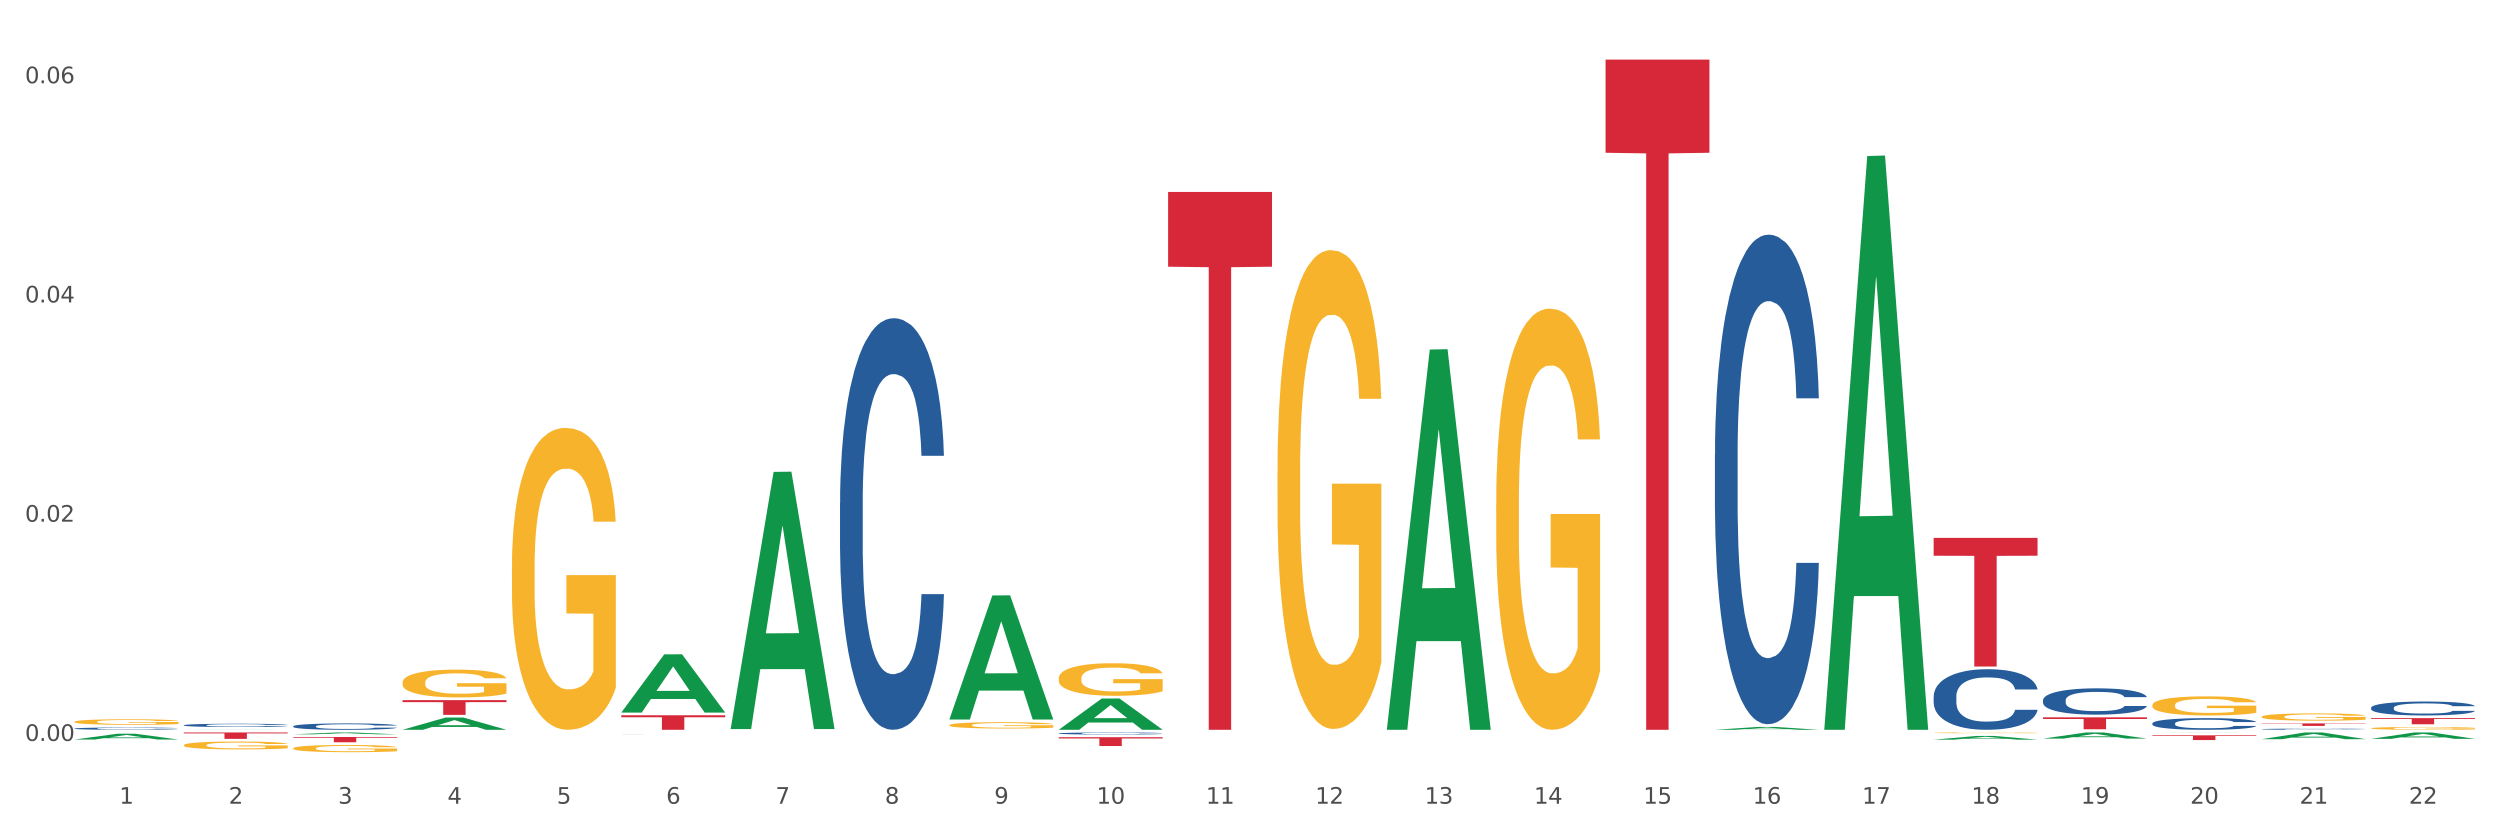 <?xml version="1.0" encoding="utf-8" standalone="no"?>
<!DOCTYPE svg PUBLIC "-//W3C//DTD SVG 1.1//EN"
  "http://www.w3.org/Graphics/SVG/1.1/DTD/svg11.dtd">
<svg xmlns:xlink="http://www.w3.org/1999/xlink" width="1080pt" height="360pt" viewBox="0 0 1080 360" xmlns="http://www.w3.org/2000/svg" version="1.1">
 <rect x="0" y="0" width="1080" height="360" fill="#333333" stroke="none"/>
 <defs>
  <style type="text/css">*{stroke-linejoin: round; stroke-linecap: butt}</style>
 </defs>
 <g id="figure_1">
  <g id="patch_1">
   <path d="M 0 360 
L 1080 360 
L 1080 0 
L 0 0 
z
" style="fill: #ffffff; stroke: #ffffff; stroke-linejoin: miter"/>
  </g>
  <g id="axes_1">
   <g id="matplotlib.axis_1">
    <g id="xtick_1">
     <g id="text_1">
      <!-- 1 -->
      <g style="fill: #4d4d4d" transform="translate(51.562 347.204) scale(0.096 -0.096)">
       <defs>
        <path id="DejaVuSans-31" d="M 794 531 
L 1825 531 
L 1825 4091 
L 703 3866 
L 703 4441 
L 1819 4666 
L 2450 4666 
L 2450 531 
L 3481 531 
L 3481 0 
L 794 0 
L 794 531 
z
" transform="scale(0.016)"/>
       </defs>
       <use xlink:href="#DejaVuSans-31"/>
      </g>
     </g>
    </g>
    <g id="xtick_2">
     <g id="text_2">
      <!-- 2 -->
      <g style="fill: #4d4d4d" transform="translate(98.807 347.204) scale(0.096 -0.096)">
       <defs>
        <path id="DejaVuSans-32" d="M 1228 531 
L 3431 531 
L 3431 0 
L 469 0 
L 469 531 
Q 828 903 1448 1529 
Q 2069 2156 2228 2338 
Q 2531 2678 2651 2914 
Q 2772 3150 2772 3378 
Q 2772 3750 2511 3984 
Q 2250 4219 1831 4219 
Q 1534 4219 1204 4116 
Q 875 4013 500 3803 
L 500 4441 
Q 881 4594 1212 4672 
Q 1544 4750 1819 4750 
Q 2544 4750 2975 4387 
Q 3406 4025 3406 3419 
Q 3406 3131 3298 2873 
Q 3191 2616 2906 2266 
Q 2828 2175 2409 1742 
Q 1991 1309 1228 531 
z
" transform="scale(0.016)"/>
       </defs>
       <use xlink:href="#DejaVuSans-32"/>
      </g>
     </g>
    </g>
    <g id="xtick_3">
     <g id="text_3">
      <!-- 3 -->
      <g style="fill: #4d4d4d" transform="translate(146.052 347.204) scale(0.096 -0.096)">
       <defs>
        <path id="DejaVuSans-33" d="M 2597 2516 
Q 3050 2419 3304 2112 
Q 3559 1806 3559 1356 
Q 3559 666 3084 287 
Q 2609 -91 1734 -91 
Q 1441 -91 1130 -33 
Q 819 25 488 141 
L 488 750 
Q 750 597 1062 519 
Q 1375 441 1716 441 
Q 2309 441 2620 675 
Q 2931 909 2931 1356 
Q 2931 1769 2642 2001 
Q 2353 2234 1838 2234 
L 1294 2234 
L 1294 2753 
L 1863 2753 
Q 2328 2753 2575 2939 
Q 2822 3125 2822 3475 
Q 2822 3834 2567 4026 
Q 2313 4219 1838 4219 
Q 1578 4219 1281 4162 
Q 984 4106 628 3988 
L 628 4550 
Q 988 4650 1302 4700 
Q 1616 4750 1894 4750 
Q 2613 4750 3031 4423 
Q 3450 4097 3450 3541 
Q 3450 3153 3228 2886 
Q 3006 2619 2597 2516 
z
" transform="scale(0.016)"/>
       </defs>
       <use xlink:href="#DejaVuSans-33"/>
      </g>
     </g>
    </g>
    <g id="xtick_4">
     <g id="text_4">
      <!-- 4 -->
      <g style="fill: #4d4d4d" transform="translate(193.297 347.204) scale(0.096 -0.096)">
       <defs>
        <path id="DejaVuSans-34" d="M 2419 4116 
L 825 1625 
L 2419 1625 
L 2419 4116 
z
M 2253 4666 
L 3047 4666 
L 3047 1625 
L 3713 1625 
L 3713 1100 
L 3047 1100 
L 3047 0 
L 2419 0 
L 2419 1100 
L 313 1100 
L 313 1709 
L 2253 4666 
z
" transform="scale(0.016)"/>
       </defs>
       <use xlink:href="#DejaVuSans-34"/>
      </g>
     </g>
    </g>
    <g id="xtick_5">
     <g id="text_5">
      <!-- 5 -->
      <g style="fill: #4d4d4d" transform="translate(240.542 347.204) scale(0.096 -0.096)">
       <defs>
        <path id="DejaVuSans-35" d="M 691 4666 
L 3169 4666 
L 3169 4134 
L 1269 4134 
L 1269 2991 
Q 1406 3038 1543 3061 
Q 1681 3084 1819 3084 
Q 2600 3084 3056 2656 
Q 3513 2228 3513 1497 
Q 3513 744 3044 326 
Q 2575 -91 1722 -91 
Q 1428 -91 1123 -41 
Q 819 9 494 109 
L 494 744 
Q 775 591 1075 516 
Q 1375 441 1709 441 
Q 2250 441 2565 725 
Q 2881 1009 2881 1497 
Q 2881 1984 2565 2268 
Q 2250 2553 1709 2553 
Q 1456 2553 1204 2497 
Q 953 2441 691 2322 
L 691 4666 
z
" transform="scale(0.016)"/>
       </defs>
       <use xlink:href="#DejaVuSans-35"/>
      </g>
     </g>
    </g>
    <g id="xtick_6">
     <g id="text_6">
      <!-- 6 -->
      <g style="fill: #4d4d4d" transform="translate(287.787 347.204) scale(0.096 -0.096)">
       <defs>
        <path id="DejaVuSans-36" d="M 2113 2584 
Q 1688 2584 1439 2293 
Q 1191 2003 1191 1497 
Q 1191 994 1439 701 
Q 1688 409 2113 409 
Q 2538 409 2786 701 
Q 3034 994 3034 1497 
Q 3034 2003 2786 2293 
Q 2538 2584 2113 2584 
z
M 3366 4563 
L 3366 3988 
Q 3128 4100 2886 4159 
Q 2644 4219 2406 4219 
Q 1781 4219 1451 3797 
Q 1122 3375 1075 2522 
Q 1259 2794 1537 2939 
Q 1816 3084 2150 3084 
Q 2853 3084 3261 2657 
Q 3669 2231 3669 1497 
Q 3669 778 3244 343 
Q 2819 -91 2113 -91 
Q 1303 -91 875 529 
Q 447 1150 447 2328 
Q 447 3434 972 4092 
Q 1497 4750 2381 4750 
Q 2619 4750 2861 4703 
Q 3103 4656 3366 4563 
z
" transform="scale(0.016)"/>
       </defs>
       <use xlink:href="#DejaVuSans-36"/>
      </g>
     </g>
    </g>
    <g id="xtick_7">
     <g id="text_7">
      <!-- 7 -->
      <g style="fill: #4d4d4d" transform="translate(335.032 347.204) scale(0.096 -0.096)">
       <defs>
        <path id="DejaVuSans-37" d="M 525 4666 
L 3525 4666 
L 3525 4397 
L 1831 0 
L 1172 0 
L 2766 4134 
L 525 4134 
L 525 4666 
z
" transform="scale(0.016)"/>
       </defs>
       <use xlink:href="#DejaVuSans-37"/>
      </g>
     </g>
    </g>
    <g id="xtick_8">
     <g id="text_8">
      <!-- 8 -->
      <g style="fill: #4d4d4d" transform="translate(382.276 347.204) scale(0.096 -0.096)">
       <defs>
        <path id="DejaVuSans-38" d="M 2034 2216 
Q 1584 2216 1326 1975 
Q 1069 1734 1069 1313 
Q 1069 891 1326 650 
Q 1584 409 2034 409 
Q 2484 409 2743 651 
Q 3003 894 3003 1313 
Q 3003 1734 2745 1975 
Q 2488 2216 2034 2216 
z
M 1403 2484 
Q 997 2584 770 2862 
Q 544 3141 544 3541 
Q 544 4100 942 4425 
Q 1341 4750 2034 4750 
Q 2731 4750 3128 4425 
Q 3525 4100 3525 3541 
Q 3525 3141 3298 2862 
Q 3072 2584 2669 2484 
Q 3125 2378 3379 2068 
Q 3634 1759 3634 1313 
Q 3634 634 3220 271 
Q 2806 -91 2034 -91 
Q 1263 -91 848 271 
Q 434 634 434 1313 
Q 434 1759 690 2068 
Q 947 2378 1403 2484 
z
M 1172 3481 
Q 1172 3119 1398 2916 
Q 1625 2713 2034 2713 
Q 2441 2713 2670 2916 
Q 2900 3119 2900 3481 
Q 2900 3844 2670 4047 
Q 2441 4250 2034 4250 
Q 1625 4250 1398 4047 
Q 1172 3844 1172 3481 
z
" transform="scale(0.016)"/>
       </defs>
       <use xlink:href="#DejaVuSans-38"/>
      </g>
     </g>
    </g>
    <g id="xtick_9">
     <g id="text_9">
      <!-- 9 -->
      <g style="fill: #4d4d4d" transform="translate(429.521 347.204) scale(0.096 -0.096)">
       <defs>
        <path id="DejaVuSans-39" d="M 703 97 
L 703 672 
Q 941 559 1184 500 
Q 1428 441 1663 441 
Q 2288 441 2617 861 
Q 2947 1281 2994 2138 
Q 2813 1869 2534 1725 
Q 2256 1581 1919 1581 
Q 1219 1581 811 2004 
Q 403 2428 403 3163 
Q 403 3881 828 4315 
Q 1253 4750 1959 4750 
Q 2769 4750 3195 4129 
Q 3622 3509 3622 2328 
Q 3622 1225 3098 567 
Q 2575 -91 1691 -91 
Q 1453 -91 1209 -44 
Q 966 3 703 97 
z
M 1959 2075 
Q 2384 2075 2632 2365 
Q 2881 2656 2881 3163 
Q 2881 3666 2632 3958 
Q 2384 4250 1959 4250 
Q 1534 4250 1286 3958 
Q 1038 3666 1038 3163 
Q 1038 2656 1286 2365 
Q 1534 2075 1959 2075 
z
" transform="scale(0.016)"/>
       </defs>
       <use xlink:href="#DejaVuSans-39"/>
      </g>
     </g>
    </g>
    <g id="xtick_10">
     <g id="text_10">
      <!-- 10 -->
      <g style="fill: #4d4d4d" transform="translate(473.712 347.204) scale(0.096 -0.096)">
       <defs>
        <path id="DejaVuSans-30" d="M 2034 4250 
Q 1547 4250 1301 3770 
Q 1056 3291 1056 2328 
Q 1056 1369 1301 889 
Q 1547 409 2034 409 
Q 2525 409 2770 889 
Q 3016 1369 3016 2328 
Q 3016 3291 2770 3770 
Q 2525 4250 2034 4250 
z
M 2034 4750 
Q 2819 4750 3233 4129 
Q 3647 3509 3647 2328 
Q 3647 1150 3233 529 
Q 2819 -91 2034 -91 
Q 1250 -91 836 529 
Q 422 1150 422 2328 
Q 422 3509 836 4129 
Q 1250 4750 2034 4750 
z
" transform="scale(0.016)"/>
       </defs>
       <use xlink:href="#DejaVuSans-31"/>
       <use xlink:href="#DejaVuSans-30" transform="translate(63.623 0)"/>
      </g>
     </g>
    </g>
    <g id="xtick_11">
     <g id="text_11">
      <!-- 11 -->
      <g style="fill: #4d4d4d" transform="translate(520.957 347.204) scale(0.096 -0.096)">
       <use xlink:href="#DejaVuSans-31"/>
       <use xlink:href="#DejaVuSans-31" transform="translate(63.623 0)"/>
      </g>
     </g>
    </g>
    <g id="xtick_12">
     <g id="text_12">
      <!-- 12 -->
      <g style="fill: #4d4d4d" transform="translate(568.202 347.204) scale(0.096 -0.096)">
       <use xlink:href="#DejaVuSans-31"/>
       <use xlink:href="#DejaVuSans-32" transform="translate(63.623 0)"/>
      </g>
     </g>
    </g>
    <g id="xtick_13">
     <g id="text_13">
      <!-- 13 -->
      <g style="fill: #4d4d4d" transform="translate(615.447 347.204) scale(0.096 -0.096)">
       <use xlink:href="#DejaVuSans-31"/>
       <use xlink:href="#DejaVuSans-33" transform="translate(63.623 0)"/>
      </g>
     </g>
    </g>
    <g id="xtick_14">
     <g id="text_14">
      <!-- 14 -->
      <g style="fill: #4d4d4d" transform="translate(662.692 347.204) scale(0.096 -0.096)">
       <use xlink:href="#DejaVuSans-31"/>
       <use xlink:href="#DejaVuSans-34" transform="translate(63.623 0)"/>
      </g>
     </g>
    </g>
    <g id="xtick_15">
     <g id="text_15">
      <!-- 15 -->
      <g style="fill: #4d4d4d" transform="translate(709.937 347.204) scale(0.096 -0.096)">
       <use xlink:href="#DejaVuSans-31"/>
       <use xlink:href="#DejaVuSans-35" transform="translate(63.623 0)"/>
      </g>
     </g>
    </g>
    <g id="xtick_16">
     <g id="text_16">
      <!-- 16 -->
      <g style="fill: #4d4d4d" transform="translate(757.181 347.204) scale(0.096 -0.096)">
       <use xlink:href="#DejaVuSans-31"/>
       <use xlink:href="#DejaVuSans-36" transform="translate(63.623 0)"/>
      </g>
     </g>
    </g>
    <g id="xtick_17">
     <g id="text_17">
      <!-- 17 -->
      <g style="fill: #4d4d4d" transform="translate(804.426 347.204) scale(0.096 -0.096)">
       <use xlink:href="#DejaVuSans-31"/>
       <use xlink:href="#DejaVuSans-37" transform="translate(63.623 0)"/>
      </g>
     </g>
    </g>
    <g id="xtick_18">
     <g id="text_18">
      <!-- 18 -->
      <g style="fill: #4d4d4d" transform="translate(851.671 347.204) scale(0.096 -0.096)">
       <use xlink:href="#DejaVuSans-31"/>
       <use xlink:href="#DejaVuSans-38" transform="translate(63.623 0)"/>
      </g>
     </g>
    </g>
    <g id="xtick_19">
     <g id="text_19">
      <!-- 19 -->
      <g style="fill: #4d4d4d" transform="translate(898.916 347.204) scale(0.096 -0.096)">
       <use xlink:href="#DejaVuSans-31"/>
       <use xlink:href="#DejaVuSans-39" transform="translate(63.623 0)"/>
      </g>
     </g>
    </g>
    <g id="xtick_20">
     <g id="text_20">
      <!-- 20 -->
      <g style="fill: #4d4d4d" transform="translate(946.161 347.204) scale(0.096 -0.096)">
       <use xlink:href="#DejaVuSans-32"/>
       <use xlink:href="#DejaVuSans-30" transform="translate(63.623 0)"/>
      </g>
     </g>
    </g>
    <g id="xtick_21">
     <g id="text_21">
      <!-- 21 -->
      <g style="fill: #4d4d4d" transform="translate(993.406 347.204) scale(0.096 -0.096)">
       <use xlink:href="#DejaVuSans-32"/>
       <use xlink:href="#DejaVuSans-31" transform="translate(63.623 0)"/>
      </g>
     </g>
    </g>
    <g id="xtick_22">
     <g id="text_22">
      <!-- 22 -->
      <g style="fill: #4d4d4d" transform="translate(1040.651 347.204) scale(0.096 -0.096)">
       <use xlink:href="#DejaVuSans-32"/>
       <use xlink:href="#DejaVuSans-32" transform="translate(63.623 0)"/>
      </g>
     </g>
    </g>
    <g id="xtick_23"/>
    <g id="xtick_24"/>
    <g id="xtick_25"/>
    <g id="xtick_26"/>
    <g id="xtick_27"/>
    <g id="xtick_28"/>
    <g id="xtick_29"/>
    <g id="xtick_30"/>
    <g id="xtick_31"/>
    <g id="xtick_32"/>
    <g id="xtick_33"/>
    <g id="xtick_34"/>
    <g id="xtick_35"/>
    <g id="xtick_36"/>
    <g id="xtick_37"/>
    <g id="xtick_38"/>
    <g id="xtick_39"/>
    <g id="xtick_40"/>
    <g id="xtick_41"/>
    <g id="xtick_42"/>
    <g id="xtick_43"/>
   </g>
   <g id="matplotlib.axis_2">
    <g id="ytick_1">
     <g id="text_23">
      <!-- 0.00 -->
      <g style="fill: #4d4d4d" transform="translate(10.8 320.079) scale(0.096 -0.096)">
       <defs>
        <path id="DejaVuSans-2e" d="M 684 794 
L 1344 794 
L 1344 0 
L 684 0 
L 684 794 
z
" transform="scale(0.016)"/>
       </defs>
       <use xlink:href="#DejaVuSans-30"/>
       <use xlink:href="#DejaVuSans-2e" transform="translate(63.623 0)"/>
       <use xlink:href="#DejaVuSans-30" transform="translate(95.41 0)"/>
       <use xlink:href="#DejaVuSans-30" transform="translate(159.033 0)"/>
      </g>
     </g>
    </g>
    <g id="ytick_2">
     <g id="text_24">
      <!-- 0.02 -->
      <g style="fill: #4d4d4d" transform="translate(10.8 225.373) scale(0.096 -0.096)">
       <use xlink:href="#DejaVuSans-30"/>
       <use xlink:href="#DejaVuSans-2e" transform="translate(63.623 0)"/>
       <use xlink:href="#DejaVuSans-30" transform="translate(95.41 0)"/>
       <use xlink:href="#DejaVuSans-32" transform="translate(159.033 0)"/>
      </g>
     </g>
    </g>
    <g id="ytick_3">
     <g id="text_25">
      <!-- 0.04 -->
      <g style="fill: #4d4d4d" transform="translate(10.8 130.667) scale(0.096 -0.096)">
       <use xlink:href="#DejaVuSans-30"/>
       <use xlink:href="#DejaVuSans-2e" transform="translate(63.623 0)"/>
       <use xlink:href="#DejaVuSans-30" transform="translate(95.41 0)"/>
       <use xlink:href="#DejaVuSans-34" transform="translate(159.033 0)"/>
      </g>
     </g>
    </g>
    <g id="ytick_4">
     <g id="text_26">
      <!-- 0.06 -->
      <g style="fill: #4d4d4d" transform="translate(10.8 35.962) scale(0.096 -0.096)">
       <use xlink:href="#DejaVuSans-30"/>
       <use xlink:href="#DejaVuSans-2e" transform="translate(63.623 0)"/>
       <use xlink:href="#DejaVuSans-30" transform="translate(95.41 0)"/>
       <use xlink:href="#DejaVuSans-36" transform="translate(159.033 0)"/>
      </g>
     </g>
    </g>
    <g id="ytick_5"/>
    <g id="ytick_6"/>
    <g id="ytick_7"/>
   </g>
   <g id="PolyCollection_1">
    <path d="M 32.175 319.476 
L 32.221 319.473 
L 50.73 316.968 
L 58.411 316.966 
L 77.058 319.48 
L 68.174 319.48 
L 64.148 318.895 
L 45.038 318.895 
L 44.899 318.904 
L 41.013 319.48 
L 32.175 319.48 
L 32.175 319.476 
L 47.444 318.545 
L 61.742 318.543 
L 54.663 317.502 
L 54.57 317.497 
L 54.478 317.504 
L 47.398 318.543 
L 47.444 318.545 
L 32.175 319.476 
z
" clip-path="url(#p96c6dc93f5)" style="fill: #109648"/>
    <path d="M 173.91 302.447 
L 218.792 302.447 
L 218.792 303.331 
L 201.137 303.337 
L 201.137 308.809 
L 191.459 308.809 
L 191.459 303.337 
L 173.91 303.331 
L 173.91 302.453 
L 173.91 302.447 
z
" clip-path="url(#p96c6dc93f5)" style="fill: #d62839"/>
    <path d="M 268.399 308.995 
L 313.282 308.995 
L 313.282 309.867 
L 295.627 309.873 
L 295.627 315.269 
L 285.948 315.269 
L 285.948 309.873 
L 268.399 309.867 
L 268.399 309.001 
L 268.399 308.995 
z
" clip-path="url(#p96c6dc93f5)" style="fill: #d62839"/>
    <path d="M 457.379 318.483 
L 502.262 318.483 
L 502.262 319.012 
L 484.606 319.015 
L 484.606 322.283 
L 474.928 322.283 
L 474.928 319.015 
L 457.379 319.012 
L 457.379 318.487 
L 457.379 318.483 
z
" clip-path="url(#p96c6dc93f5)" style="fill: #d62839"/>
    <path d="M 504.624 82.927 
L 549.506 82.927 
L 549.506 115.215 
L 531.851 115.433 
L 531.851 315.269 
L 522.173 315.269 
L 522.173 115.433 
L 504.624 115.215 
L 504.624 83.146 
L 504.624 82.927 
z
" clip-path="url(#p96c6dc93f5)" style="fill: #d62839"/>
    <path d="M 693.603 25.759 
L 738.486 25.759 
L 738.486 65.992 
L 720.831 66.264 
L 720.831 315.269 
L 711.152 315.269 
L 711.152 66.264 
L 693.603 65.992 
L 693.603 26.031 
L 693.603 25.759 
z
" clip-path="url(#p96c6dc93f5)" style="fill: #d62839"/>
    <path d="M 835.338 232.356 
L 880.221 232.356 
L 880.221 240.079 
L 862.565 240.132 
L 862.565 287.932 
L 852.887 287.932 
L 852.887 240.132 
L 835.338 240.079 
L 835.338 232.408 
L 835.338 232.356 
z
" clip-path="url(#p96c6dc93f5)" style="fill: #d62839"/>
    <path d="M 79.42 316.432 
L 124.303 316.432 
L 124.303 316.814 
L 106.647 316.817 
L 106.647 319.182 
L 96.969 319.182 
L 96.969 316.817 
L 79.42 316.814 
L 79.42 316.434 
L 79.42 316.432 
z
" clip-path="url(#p96c6dc93f5)" style="fill: #d62839"/>
    <path d="M 126.665 318.39 
L 171.547 318.39 
L 171.547 318.707 
L 153.892 318.709 
L 153.892 320.671 
L 144.214 320.671 
L 144.214 318.709 
L 126.665 318.707 
L 126.665 318.392 
L 126.665 318.39 
z
" clip-path="url(#p96c6dc93f5)" style="fill: #d62839"/>
    <path d="M 929.828 316.497 
L 929.874 316.497 
L 948.382 316.432 
L 956.063 316.432 
L 974.71 316.497 
L 965.826 316.497 
L 961.801 316.482 
L 942.691 316.482 
L 942.552 316.482 
L 938.665 316.497 
L 929.828 316.497 
L 929.828 316.497 
L 945.097 316.473 
L 959.395 316.473 
L 952.315 316.446 
L 952.223 316.446 
L 952.13 316.446 
L 945.051 316.473 
L 945.097 316.473 
L 929.828 316.497 
z
" clip-path="url(#p96c6dc93f5)" style="fill: #109648"/>
    <path d="M 835.338 316.584 
L 835.391 316.584 
L 835.391 316.573 
L 835.497 316.564 
L 836.027 316.541 
L 836.822 316.523 
L 837.404 316.513 
L 837.987 316.504 
L 838.676 316.496 
L 839.524 316.488 
L 841.061 316.475 
L 842.015 316.469 
L 843.18 316.463 
L 845.3 316.453 
L 846.837 316.447 
L 848.426 316.443 
L 851.023 316.437 
L 852.719 316.435 
L 854.52 316.433 
L 856.693 316.432 
L 858.336 316.432 
L 861.939 316.433 
L 865.012 316.435 
L 866.496 316.437 
L 868.404 316.441 
L 869.411 316.444 
L 871.053 316.448 
L 872.749 316.455 
L 873.915 316.46 
L 875.663 316.47 
L 876.988 316.481 
L 878.207 316.493 
L 878.843 316.502 
L 879.32 316.51 
L 879.744 316.519 
L 880.168 316.534 
L 870.629 316.534 
L 870.258 316.524 
L 869.675 316.514 
L 868.828 316.504 
L 868.086 316.498 
L 866.814 316.491 
L 865.648 316.486 
L 864.429 316.482 
L 862.946 316.479 
L 861.78 316.478 
L 860.137 316.476 
L 856.905 316.477 
L 854.732 316.479 
L 853.249 316.482 
L 852.295 316.485 
L 851.447 316.488 
L 850.493 316.492 
L 849.38 316.498 
L 848.585 316.504 
L 847.791 316.511 
L 847.155 316.519 
L 846.572 316.527 
L 846.095 316.536 
L 845.724 316.545 
L 845.406 316.557 
L 845.141 316.576 
L 845.141 316.617 
L 845.247 316.627 
L 845.512 316.639 
L 845.83 316.648 
L 846.36 316.659 
L 846.837 316.667 
L 847.738 316.678 
L 848.744 316.687 
L 849.539 316.693 
L 850.334 316.697 
L 851.712 316.704 
L 853.249 316.709 
L 854.573 316.713 
L 856.375 316.716 
L 857.594 316.717 
L 858.654 316.718 
L 861.25 316.718 
L 863.105 316.717 
L 865.171 316.715 
L 866.761 316.712 
L 868.086 316.709 
L 869.569 316.703 
L 870.523 316.698 
L 870.523 316.635 
L 858.865 316.635 
L 858.865 316.593 
L 880.221 316.593 
L 880.221 316.716 
L 879.32 316.722 
L 878.313 316.728 
L 877.253 316.733 
L 875.663 316.739 
L 873.756 316.745 
L 872.06 316.75 
L 870.258 316.753 
L 868.139 316.756 
L 865.383 316.759 
L 863.688 316.761 
L 861.568 316.762 
L 859.077 316.762 
L 856.905 316.761 
L 854.785 316.76 
L 852.56 316.757 
L 850.387 316.753 
L 848.744 316.749 
L 847.102 316.744 
L 845.353 316.738 
L 843.975 316.732 
L 842.915 316.727 
L 841.75 316.72 
L 840.478 316.711 
L 839.524 316.702 
L 838.676 316.694 
L 837.775 316.683 
L 837.14 316.674 
L 836.504 316.662 
L 836.133 316.653 
L 835.709 316.64 
L 835.391 316.621 
L 835.338 316.584 
z
" clip-path="url(#p96c6dc93f5)" style="fill: #f7b32b"/>
    <path d="M 929.828 317.66 
L 974.71 317.66 
L 974.71 317.945 
L 957.055 317.947 
L 957.055 319.708 
L 947.377 319.708 
L 947.377 317.947 
L 929.828 317.945 
L 929.828 317.662 
L 929.828 317.66 
z
" clip-path="url(#p96c6dc93f5)" style="fill: #d62839"/>
    <path d="M 1024.317 310.233 
L 1069.2 310.233 
L 1069.2 310.601 
L 1051.545 310.604 
L 1051.545 312.883 
L 1041.866 312.883 
L 1041.866 310.604 
L 1024.317 310.601 
L 1024.317 310.236 
L 1024.317 310.233 
z
" clip-path="url(#p96c6dc93f5)" style="fill: #d62839"/>
    <path d="M 977.072 312.503 
L 1021.955 312.503 
L 1021.955 312.657 
L 1004.3 312.658 
L 1004.3 313.611 
L 994.621 313.611 
L 994.621 312.658 
L 977.072 312.657 
L 977.072 312.505 
L 977.072 312.503 
z
" clip-path="url(#p96c6dc93f5)" style="fill: #d62839"/>
    <path d="M 835.338 319.529 
L 835.384 319.528 
L 853.892 317.926 
L 861.573 317.925 
L 880.221 319.532 
L 871.337 319.532 
L 867.311 319.158 
L 848.201 319.158 
L 848.062 319.164 
L 844.176 319.532 
L 835.338 319.532 
L 835.338 319.529 
L 850.607 318.934 
L 864.905 318.933 
L 857.825 318.267 
L 857.733 318.264 
L 857.64 318.269 
L 850.561 318.933 
L 850.607 318.934 
L 835.338 319.529 
z
" clip-path="url(#p96c6dc93f5)" style="fill: #109648"/>
    <path d="M 882.583 309.891 
L 927.465 309.891 
L 927.465 310.605 
L 909.81 310.61 
L 909.81 315.03 
L 900.132 315.03 
L 900.132 310.61 
L 882.583 310.605 
L 882.583 309.896 
L 882.583 309.891 
z
" clip-path="url(#p96c6dc93f5)" style="fill: #d62839"/>
    <path d="M 882.583 319.076 
L 882.629 319.073 
L 901.137 316.434 
L 908.818 316.432 
L 927.465 319.081 
L 918.581 319.081 
L 914.556 318.464 
L 895.446 318.464 
L 895.307 318.474 
L 891.42 319.081 
L 882.583 319.081 
L 882.583 319.076 
L 897.852 318.096 
L 912.15 318.093 
L 905.07 316.996 
L 904.978 316.991 
L 904.885 316.999 
L 897.806 318.093 
L 897.852 318.096 
L 882.583 319.076 
z
" clip-path="url(#p96c6dc93f5)" style="fill: #109648"/>
    <path d="M 599.113 314.96 
L 599.16 314.806 
L 617.668 150.998 
L 625.349 150.844 
L 643.996 315.269 
L 635.112 315.269 
L 631.087 276.98 
L 611.977 276.98 
L 611.838 277.598 
L 607.951 315.269 
L 599.113 315.269 
L 599.113 314.96 
L 614.383 254.131 
L 628.681 253.976 
L 621.601 185.891 
L 621.509 185.582 
L 621.416 186.045 
L 614.337 253.976 
L 614.383 254.131 
L 599.113 314.96 
z
" clip-path="url(#p96c6dc93f5)" style="fill: #109648"/>
    <path d="M 740.848 315.267 
L 740.894 315.266 
L 759.403 314.036 
L 767.084 314.034 
L 785.731 315.269 
L 776.847 315.269 
L 772.821 314.982 
L 753.711 314.982 
L 753.573 314.986 
L 749.686 315.269 
L 740.848 315.269 
L 740.848 315.267 
L 756.117 314.81 
L 770.415 314.809 
L 763.336 314.298 
L 763.243 314.295 
L 763.151 314.299 
L 756.071 314.809 
L 756.117 314.81 
L 740.848 315.267 
z
" clip-path="url(#p96c6dc93f5)" style="fill: #109648"/>
    <path d="M 457.379 315.244 
L 457.425 315.231 
L 475.933 301.761 
L 483.614 301.748 
L 502.262 315.269 
L 493.378 315.269 
L 489.352 312.121 
L 470.242 312.121 
L 470.103 312.171 
L 466.217 315.269 
L 457.379 315.269 
L 457.379 315.244 
L 472.648 310.242 
L 486.946 310.229 
L 479.866 304.63 
L 479.774 304.605 
L 479.681 304.643 
L 472.602 310.229 
L 472.648 310.242 
L 457.379 315.244 
z
" clip-path="url(#p96c6dc93f5)" style="fill: #109648"/>
    <path d="M 410.134 310.732 
L 410.18 310.681 
L 428.689 257.231 
L 436.37 257.181 
L 455.017 310.832 
L 446.133 310.832 
L 442.107 298.339 
L 422.997 298.339 
L 422.858 298.54 
L 418.972 310.832 
L 410.134 310.832 
L 410.134 310.732 
L 425.403 290.883 
L 439.701 290.833 
L 432.622 268.616 
L 432.529 268.516 
L 432.437 268.667 
L 425.357 290.833 
L 425.403 290.883 
L 410.134 310.732 
z
" clip-path="url(#p96c6dc93f5)" style="fill: #109648"/>
    <path d="M 788.093 314.803 
L 788.139 314.57 
L 806.648 67.412 
L 814.329 67.179 
L 832.976 315.269 
L 824.092 315.269 
L 820.066 257.498 
L 800.956 257.498 
L 800.817 258.43 
L 796.931 315.269 
L 788.093 315.269 
L 788.093 314.803 
L 803.362 223.021 
L 817.66 222.788 
L 810.581 120.058 
L 810.488 119.592 
L 810.395 120.291 
L 803.316 222.788 
L 803.362 223.021 
L 788.093 314.803 
z
" clip-path="url(#p96c6dc93f5)" style="fill: #109648"/>
    <path d="M 977.072 314.996 
L 977.126 314.996 
L 977.126 314.983 
L 977.285 314.966 
L 977.868 314.935 
L 978.611 314.911 
L 979.884 314.883 
L 980.574 314.871 
L 981.476 314.858 
L 983.333 314.836 
L 985.455 314.818 
L 986.94 314.808 
L 988.054 314.802 
L 990.548 314.791 
L 991.98 314.786 
L 993.466 314.782 
L 994.739 314.779 
L 996.861 314.776 
L 998.559 314.775 
L 1000.522 314.774 
L 1002.166 314.775 
L 1004.342 314.776 
L 1007.525 314.782 
L 1008.745 314.785 
L 1010.39 314.79 
L 1012.087 314.798 
L 1013.467 314.805 
L 1015.058 314.815 
L 1016.703 314.829 
L 1018.294 314.846 
L 1019.409 314.862 
L 1020.31 314.878 
L 1021.106 314.899 
L 1021.69 314.921 
L 1021.955 314.94 
L 1012.246 314.94 
L 1011.981 314.923 
L 1011.451 314.905 
L 1010.92 314.893 
L 1010.337 314.883 
L 1009.435 314.871 
L 1008.639 314.864 
L 1007.313 314.855 
L 1006.092 314.85 
L 1005.084 314.847 
L 1003.864 314.844 
L 1001.265 314.841 
L 999.408 314.841 
L 998.241 314.842 
L 996.808 314.845 
L 995.588 314.848 
L 994.155 314.853 
L 993.041 314.859 
L 991.927 314.867 
L 991.291 314.872 
L 990.336 314.882 
L 989.699 314.89 
L 988.85 314.904 
L 988.373 314.914 
L 987.524 314.94 
L 987.153 314.959 
L 986.993 314.972 
L 986.887 314.987 
L 986.887 315.057 
L 987.206 315.089 
L 987.471 315.102 
L 987.895 315.118 
L 988.691 315.138 
L 989.858 315.157 
L 991.078 315.171 
L 992.086 315.18 
L 993.041 315.186 
L 993.996 315.191 
L 995.163 315.195 
L 996.118 315.198 
L 997.551 315.201 
L 999.249 315.202 
L 1000.575 315.202 
L 1003.281 315.2 
L 1004.501 315.198 
L 1005.668 315.194 
L 1006.941 315.19 
L 1007.949 315.184 
L 1008.533 315.18 
L 1009.488 315.171 
L 1010.23 315.162 
L 1010.867 315.152 
L 1011.292 315.143 
L 1011.769 315.129 
L 1012.14 315.114 
L 1012.246 315.106 
L 1021.955 315.106 
L 1021.743 315.122 
L 1021.372 315.138 
L 1020.629 315.159 
L 1020.045 315.171 
L 1019.143 315.186 
L 1018.188 315.199 
L 1016.862 315.213 
L 1015.642 315.223 
L 1014.369 315.232 
L 1012.989 315.241 
L 1010.496 315.252 
L 1009.594 315.255 
L 1007.684 315.26 
L 1006.198 315.264 
L 1004.023 315.267 
L 1001.795 315.269 
L 999.461 315.269 
L 997.392 315.268 
L 995.11 315.265 
L 993.678 315.263 
L 992.086 315.259 
L 990.23 315.252 
L 988.479 315.245 
L 986.834 315.236 
L 985.296 315.225 
L 983.863 315.213 
L 982.006 315.194 
L 980.627 315.175 
L 979.619 315.157 
L 978.929 315.142 
L 978.24 315.124 
L 977.868 315.11 
L 977.285 315.079 
L 977.072 315.049 
L 977.072 314.996 
z
" clip-path="url(#p96c6dc93f5)" style="fill: #255c99"/>
    <path d="M 1024.317 305.762 
L 1024.37 305.757 
L 1024.37 305.603 
L 1024.53 305.394 
L 1025.113 305.01 
L 1025.856 304.72 
L 1027.129 304.379 
L 1027.819 304.237 
L 1028.721 304.078 
L 1030.578 303.82 
L 1032.7 303.6 
L 1034.185 303.48 
L 1035.299 303.403 
L 1037.793 303.266 
L 1039.225 303.205 
L 1040.711 303.156 
L 1041.984 303.123 
L 1044.106 303.085 
L 1045.804 303.068 
L 1047.767 303.063 
L 1049.411 303.068 
L 1051.586 303.09 
L 1054.77 303.156 
L 1055.99 303.194 
L 1057.634 303.26 
L 1059.332 303.348 
L 1060.712 303.436 
L 1062.303 303.562 
L 1063.948 303.727 
L 1065.539 303.935 
L 1066.653 304.127 
L 1067.555 304.33 
L 1068.351 304.577 
L 1068.935 304.846 
L 1069.2 305.071 
L 1059.491 305.071 
L 1059.226 304.868 
L 1058.696 304.648 
L 1058.165 304.5 
L 1057.581 304.379 
L 1056.68 304.242 
L 1055.884 304.155 
L 1054.557 304.05 
L 1053.337 303.984 
L 1052.329 303.946 
L 1051.109 303.913 
L 1048.509 303.88 
L 1046.653 303.88 
L 1045.485 303.891 
L 1044.053 303.919 
L 1042.833 303.957 
L 1041.4 304.023 
L 1040.286 304.094 
L 1039.172 304.187 
L 1038.536 304.253 
L 1037.581 304.374 
L 1036.944 304.473 
L 1036.095 304.643 
L 1035.618 304.764 
L 1034.769 305.076 
L 1034.397 305.307 
L 1034.238 305.466 
L 1034.132 305.641 
L 1034.132 306.497 
L 1034.45 306.881 
L 1034.716 307.046 
L 1035.14 307.232 
L 1035.936 307.474 
L 1037.103 307.71 
L 1038.323 307.88 
L 1039.331 307.984 
L 1040.286 308.061 
L 1041.241 308.121 
L 1042.408 308.176 
L 1043.363 308.209 
L 1044.796 308.242 
L 1046.493 308.258 
L 1047.82 308.258 
L 1050.525 308.231 
L 1051.746 308.203 
L 1052.913 308.165 
L 1054.186 308.105 
L 1055.194 308.039 
L 1055.778 307.99 
L 1056.733 307.885 
L 1057.475 307.776 
L 1058.112 307.649 
L 1058.536 307.54 
L 1059.014 307.375 
L 1059.385 307.189 
L 1059.491 307.09 
L 1069.2 307.09 
L 1068.988 307.287 
L 1068.616 307.479 
L 1067.874 307.737 
L 1067.29 307.885 
L 1066.388 308.066 
L 1065.433 308.22 
L 1064.107 308.39 
L 1062.887 308.516 
L 1061.613 308.626 
L 1060.234 308.725 
L 1057.741 308.862 
L 1056.839 308.9 
L 1054.929 308.966 
L 1053.443 309.005 
L 1051.268 309.043 
L 1049.04 309.065 
L 1046.706 309.07 
L 1044.637 309.059 
L 1042.355 309.026 
L 1040.923 308.994 
L 1039.331 308.944 
L 1037.474 308.867 
L 1035.724 308.774 
L 1034.079 308.664 
L 1032.541 308.538 
L 1031.108 308.396 
L 1029.251 308.16 
L 1027.872 307.929 
L 1026.864 307.715 
L 1026.174 307.534 
L 1025.485 307.304 
L 1025.113 307.145 
L 1024.53 306.761 
L 1024.317 306.404 
L 1024.317 305.762 
z
" clip-path="url(#p96c6dc93f5)" style="fill: #255c99"/>
    <path d="M 835.338 300.855 
L 835.391 300.831 
L 835.391 300.162 
L 835.55 299.254 
L 836.134 297.581 
L 836.876 296.314 
L 838.15 294.832 
L 838.839 294.21 
L 839.741 293.517 
L 841.598 292.394 
L 843.72 291.437 
L 845.206 290.912 
L 846.32 290.577 
L 848.813 289.979 
L 850.246 289.716 
L 851.731 289.501 
L 853.004 289.358 
L 855.127 289.191 
L 856.824 289.119 
L 858.787 289.095 
L 860.432 289.119 
L 862.607 289.214 
L 865.79 289.501 
L 867.01 289.669 
L 868.655 289.955 
L 870.353 290.338 
L 871.732 290.72 
L 873.324 291.27 
L 874.968 291.987 
L 876.56 292.896 
L 877.674 293.732 
L 878.576 294.617 
L 879.372 295.692 
L 879.955 296.863 
L 880.221 297.844 
L 870.512 297.844 
L 870.247 296.959 
L 869.716 296.003 
L 869.186 295.358 
L 868.602 294.832 
L 867.7 294.234 
L 866.904 293.852 
L 865.578 293.398 
L 864.358 293.111 
L 863.35 292.943 
L 862.13 292.8 
L 859.53 292.656 
L 857.673 292.656 
L 856.506 292.704 
L 855.073 292.824 
L 853.853 292.991 
L 852.421 293.278 
L 851.307 293.589 
L 850.193 293.995 
L 849.556 294.282 
L 848.601 294.808 
L 847.964 295.238 
L 847.116 295.979 
L 846.638 296.505 
L 845.789 297.867 
L 845.418 298.871 
L 845.259 299.565 
L 845.153 300.329 
L 845.153 304.058 
L 845.471 305.732 
L 845.736 306.449 
L 846.161 307.261 
L 846.956 308.313 
L 848.124 309.341 
L 849.344 310.082 
L 850.352 310.536 
L 851.307 310.871 
L 852.262 311.134 
L 853.429 311.373 
L 854.384 311.516 
L 855.816 311.66 
L 857.514 311.731 
L 858.84 311.731 
L 861.546 311.612 
L 862.766 311.492 
L 863.933 311.325 
L 865.207 311.062 
L 866.215 310.775 
L 866.798 310.56 
L 867.753 310.106 
L 868.496 309.628 
L 869.132 309.078 
L 869.557 308.6 
L 870.034 307.883 
L 870.406 307.07 
L 870.512 306.64 
L 880.221 306.64 
L 880.008 307.5 
L 879.637 308.337 
L 878.894 309.461 
L 878.311 310.106 
L 877.409 310.895 
L 876.454 311.564 
L 875.127 312.305 
L 873.907 312.855 
L 872.634 313.333 
L 871.255 313.763 
L 868.761 314.361 
L 867.859 314.528 
L 865.949 314.815 
L 864.464 314.982 
L 862.289 315.15 
L 860.06 315.245 
L 857.726 315.269 
L 855.657 315.221 
L 853.376 315.078 
L 851.943 314.934 
L 850.352 314.719 
L 848.495 314.385 
L 846.744 313.978 
L 845.1 313.5 
L 843.561 312.95 
L 842.129 312.329 
L 840.272 311.301 
L 838.892 310.297 
L 837.884 309.365 
L 837.195 308.576 
L 836.505 307.572 
L 836.134 306.879 
L 835.55 305.206 
L 835.338 303.652 
L 835.338 300.855 
z
" clip-path="url(#p96c6dc93f5)" style="fill: #255c99"/>
    <path d="M 929.828 312.499 
L 929.881 312.494 
L 929.881 312.366 
L 930.04 312.191 
L 930.623 311.869 
L 931.366 311.626 
L 932.639 311.341 
L 933.329 311.222 
L 934.231 311.088 
L 936.088 310.872 
L 938.21 310.689 
L 939.695 310.588 
L 940.81 310.523 
L 943.303 310.408 
L 944.735 310.358 
L 946.221 310.317 
L 947.494 310.289 
L 949.616 310.257 
L 951.314 310.243 
L 953.277 310.238 
L 954.922 310.243 
L 957.097 310.261 
L 960.28 310.317 
L 961.5 310.349 
L 963.145 310.404 
L 964.842 310.477 
L 966.222 310.551 
L 967.813 310.657 
L 969.458 310.794 
L 971.05 310.969 
L 972.164 311.13 
L 973.066 311.3 
L 973.861 311.506 
L 974.445 311.732 
L 974.71 311.92 
L 965.002 311.92 
L 964.736 311.75 
L 964.206 311.566 
L 963.675 311.442 
L 963.092 311.341 
L 962.19 311.226 
L 961.394 311.153 
L 960.068 311.065 
L 958.847 311.01 
L 957.839 310.978 
L 956.619 310.951 
L 954.02 310.923 
L 952.163 310.923 
L 950.996 310.932 
L 949.563 310.955 
L 948.343 310.987 
L 946.911 311.042 
L 945.796 311.102 
L 944.682 311.18 
L 944.046 311.235 
L 943.091 311.336 
L 942.454 311.419 
L 941.605 311.562 
L 941.128 311.663 
L 940.279 311.925 
L 939.908 312.117 
L 939.748 312.251 
L 939.642 312.398 
L 939.642 313.114 
L 939.961 313.436 
L 940.226 313.574 
L 940.65 313.73 
L 941.446 313.932 
L 942.613 314.13 
L 943.834 314.272 
L 944.842 314.359 
L 945.796 314.424 
L 946.751 314.474 
L 947.919 314.52 
L 948.874 314.548 
L 950.306 314.575 
L 952.004 314.589 
L 953.33 314.589 
L 956.036 314.566 
L 957.256 314.543 
L 958.423 314.511 
L 959.696 314.461 
L 960.704 314.405 
L 961.288 314.364 
L 962.243 314.277 
L 962.986 314.185 
L 963.622 314.079 
L 964.047 313.987 
L 964.524 313.849 
L 964.895 313.693 
L 965.002 313.611 
L 974.71 313.611 
L 974.498 313.776 
L 974.127 313.937 
L 973.384 314.153 
L 972.8 314.277 
L 971.898 314.428 
L 970.944 314.557 
L 969.617 314.699 
L 968.397 314.805 
L 967.124 314.897 
L 965.744 314.98 
L 963.251 315.094 
L 962.349 315.127 
L 960.439 315.182 
L 958.954 315.214 
L 956.778 315.246 
L 954.55 315.264 
L 952.216 315.269 
L 950.147 315.26 
L 947.866 315.232 
L 946.433 315.205 
L 944.842 315.163 
L 942.985 315.099 
L 941.234 315.021 
L 939.589 314.929 
L 938.051 314.823 
L 936.618 314.704 
L 934.762 314.506 
L 933.382 314.313 
L 932.374 314.134 
L 931.684 313.983 
L 930.995 313.79 
L 930.623 313.657 
L 930.04 313.335 
L 929.828 313.036 
L 929.828 312.499 
z
" clip-path="url(#p96c6dc93f5)" style="fill: #255c99"/>
    <path d="M 882.583 302.472 
L 882.636 302.461 
L 882.636 302.171 
L 882.795 301.776 
L 883.379 301.05 
L 884.121 300.5 
L 885.395 299.857 
L 886.084 299.587 
L 886.986 299.286 
L 888.843 298.799 
L 890.965 298.383 
L 892.451 298.155 
L 893.565 298.01 
L 896.058 297.751 
L 897.491 297.636 
L 898.976 297.543 
L 900.249 297.481 
L 902.371 297.408 
L 904.069 297.377 
L 906.032 297.367 
L 907.677 297.377 
L 909.852 297.418 
L 913.035 297.543 
L 914.255 297.616 
L 915.9 297.74 
L 917.598 297.906 
L 918.977 298.072 
L 920.569 298.311 
L 922.213 298.622 
L 923.805 299.016 
L 924.919 299.38 
L 925.821 299.763 
L 926.617 300.23 
L 927.2 300.739 
L 927.465 301.164 
L 917.757 301.164 
L 917.491 300.78 
L 916.961 300.365 
L 916.43 300.085 
L 915.847 299.857 
L 914.945 299.597 
L 914.149 299.431 
L 912.823 299.234 
L 911.603 299.11 
L 910.595 299.037 
L 909.374 298.975 
L 906.775 298.913 
L 904.918 298.913 
L 903.751 298.933 
L 902.318 298.985 
L 901.098 299.058 
L 899.666 299.182 
L 898.552 299.317 
L 897.438 299.494 
L 896.801 299.618 
L 895.846 299.847 
L 895.209 300.033 
L 894.36 300.355 
L 893.883 300.583 
L 893.034 301.175 
L 892.663 301.61 
L 892.504 301.911 
L 892.398 302.243 
L 892.398 303.862 
L 892.716 304.588 
L 892.981 304.9 
L 893.406 305.253 
L 894.201 305.709 
L 895.368 306.155 
L 896.589 306.477 
L 897.597 306.674 
L 898.552 306.819 
L 899.507 306.933 
L 900.674 307.037 
L 901.629 307.099 
L 903.061 307.162 
L 904.759 307.193 
L 906.085 307.193 
L 908.791 307.141 
L 910.011 307.089 
L 911.178 307.016 
L 912.451 306.902 
L 913.459 306.778 
L 914.043 306.684 
L 914.998 306.487 
L 915.741 306.28 
L 916.377 306.041 
L 916.802 305.834 
L 917.279 305.522 
L 917.651 305.17 
L 917.757 304.983 
L 927.465 304.983 
L 927.253 305.356 
L 926.882 305.719 
L 926.139 306.207 
L 925.555 306.487 
L 924.654 306.83 
L 923.699 307.12 
L 922.372 307.442 
L 921.152 307.681 
L 919.879 307.888 
L 918.499 308.075 
L 916.006 308.334 
L 915.104 308.407 
L 913.194 308.531 
L 911.709 308.604 
L 909.534 308.677 
L 907.305 308.718 
L 904.971 308.729 
L 902.902 308.708 
L 900.621 308.646 
L 899.188 308.583 
L 897.597 308.49 
L 895.74 308.345 
L 893.989 308.168 
L 892.344 307.961 
L 890.806 307.722 
L 889.373 307.452 
L 887.517 307.006 
L 886.137 306.57 
L 885.129 306.166 
L 884.44 305.823 
L 883.75 305.387 
L 883.379 305.086 
L 882.795 304.36 
L 882.583 303.686 
L 882.583 302.472 
z
" clip-path="url(#p96c6dc93f5)" style="fill: #255c99"/>
    <path d="M 362.889 217.357 
L 362.942 217.194 
L 362.942 212.648 
L 363.101 206.478 
L 363.685 195.111 
L 364.428 186.506 
L 365.701 176.438 
L 366.391 172.217 
L 367.293 167.508 
L 369.149 159.876 
L 371.271 153.381 
L 372.757 149.809 
L 373.871 147.536 
L 376.365 143.476 
L 377.797 141.69 
L 379.282 140.229 
L 380.556 139.254 
L 382.678 138.118 
L 384.375 137.631 
L 386.338 137.468 
L 387.983 137.631 
L 390.158 138.28 
L 393.341 140.229 
L 394.562 141.365 
L 396.206 143.314 
L 397.904 145.912 
L 399.283 148.51 
L 400.875 152.244 
L 402.52 157.116 
L 404.111 163.286 
L 405.225 168.969 
L 406.127 174.977 
L 406.923 182.284 
L 407.506 190.24 
L 407.772 196.898 
L 398.063 196.898 
L 397.798 190.89 
L 397.267 184.395 
L 396.737 180.011 
L 396.153 176.438 
L 395.251 172.379 
L 394.456 169.781 
L 393.129 166.696 
L 391.909 164.747 
L 390.901 163.611 
L 389.681 162.636 
L 387.081 161.662 
L 385.224 161.662 
L 384.057 161.987 
L 382.625 162.799 
L 381.405 163.935 
L 379.972 165.884 
L 378.858 167.995 
L 377.744 170.755 
L 377.107 172.704 
L 376.152 176.276 
L 375.516 179.199 
L 374.667 184.232 
L 374.189 187.805 
L 373.341 197.06 
L 372.969 203.88 
L 372.81 208.589 
L 372.704 213.785 
L 372.704 239.115 
L 373.022 250.481 
L 373.287 255.353 
L 373.712 260.873 
L 374.508 268.018 
L 375.675 275 
L 376.895 280.034 
L 377.903 283.119 
L 378.858 285.392 
L 379.813 287.178 
L 380.98 288.802 
L 381.935 289.776 
L 383.367 290.75 
L 385.065 291.238 
L 386.391 291.238 
L 389.097 290.426 
L 390.317 289.614 
L 391.485 288.477 
L 392.758 286.691 
L 393.766 284.743 
L 394.349 283.281 
L 395.304 280.196 
L 396.047 276.949 
L 396.684 273.214 
L 397.108 269.966 
L 397.586 265.095 
L 397.957 259.574 
L 398.063 256.652 
L 407.772 256.652 
L 407.56 262.497 
L 407.188 268.18 
L 406.445 275.812 
L 405.862 280.196 
L 404.96 285.554 
L 404.005 290.101 
L 402.679 295.135 
L 401.458 298.869 
L 400.185 302.117 
L 398.806 305.039 
L 396.312 309.099 
L 395.41 310.235 
L 393.501 312.184 
L 392.015 313.321 
L 389.84 314.457 
L 387.612 315.107 
L 385.277 315.269 
L 383.208 314.944 
L 380.927 313.97 
L 379.495 312.996 
L 377.903 311.534 
L 376.046 309.261 
L 374.295 306.501 
L 372.651 303.253 
L 371.112 299.519 
L 369.68 295.297 
L 367.823 288.315 
L 366.444 281.495 
L 365.436 275.162 
L 364.746 269.804 
L 364.056 262.984 
L 363.685 258.275 
L 363.101 246.909 
L 362.889 236.355 
L 362.889 217.357 
z
" clip-path="url(#p96c6dc93f5)" style="fill: #255c99"/>
    <path d="M 79.42 313.294 
L 79.473 313.292 
L 79.473 313.256 
L 79.632 313.207 
L 80.216 313.116 
L 80.958 313.048 
L 82.232 312.967 
L 82.921 312.934 
L 83.823 312.896 
L 85.68 312.835 
L 87.802 312.783 
L 89.288 312.755 
L 90.402 312.737 
L 92.895 312.704 
L 94.328 312.69 
L 95.813 312.679 
L 97.086 312.671 
L 99.209 312.662 
L 100.906 312.658 
L 102.869 312.657 
L 104.514 312.658 
L 106.689 312.663 
L 109.872 312.679 
L 111.092 312.688 
L 112.737 312.703 
L 114.435 312.724 
L 115.814 312.745 
L 117.406 312.774 
L 119.05 312.813 
L 120.642 312.862 
L 121.756 312.908 
L 122.658 312.956 
L 123.454 313.014 
L 124.037 313.077 
L 124.303 313.131 
L 114.594 313.131 
L 114.329 313.083 
L 113.798 313.031 
L 113.268 312.996 
L 112.684 312.967 
L 111.782 312.935 
L 110.986 312.914 
L 109.66 312.89 
L 108.44 312.874 
L 107.432 312.865 
L 106.212 312.857 
L 103.612 312.85 
L 101.755 312.85 
L 100.588 312.852 
L 99.156 312.859 
L 97.935 312.868 
L 96.503 312.883 
L 95.389 312.9 
L 94.275 312.922 
L 93.638 312.938 
L 92.683 312.966 
L 92.046 312.989 
L 91.198 313.03 
L 90.72 313.058 
L 89.871 313.132 
L 89.5 313.186 
L 89.341 313.224 
L 89.235 313.265 
L 89.235 313.467 
L 89.553 313.558 
L 89.818 313.597 
L 90.243 313.641 
L 91.038 313.698 
L 92.206 313.753 
L 93.426 313.793 
L 94.434 313.818 
L 95.389 313.836 
L 96.344 313.85 
L 97.511 313.863 
L 98.466 313.871 
L 99.898 313.879 
L 101.596 313.883 
L 102.922 313.883 
L 105.628 313.876 
L 106.848 313.87 
L 108.015 313.861 
L 109.289 313.847 
L 110.297 313.831 
L 110.88 313.819 
L 111.835 313.795 
L 112.578 313.769 
L 113.214 313.739 
L 113.639 313.713 
L 114.116 313.674 
L 114.488 313.63 
L 114.594 313.607 
L 124.303 313.607 
L 124.09 313.654 
L 123.719 313.699 
L 122.976 313.76 
L 122.393 313.795 
L 121.491 313.838 
L 120.536 313.874 
L 119.209 313.914 
L 117.989 313.944 
L 116.716 313.97 
L 115.337 313.993 
L 112.843 314.025 
L 111.941 314.034 
L 110.031 314.05 
L 108.546 314.059 
L 106.371 314.068 
L 104.142 314.073 
L 101.808 314.074 
L 99.739 314.072 
L 97.458 314.064 
L 96.025 314.056 
L 94.434 314.045 
L 92.577 314.027 
L 90.826 314.005 
L 89.182 313.979 
L 87.643 313.949 
L 86.211 313.915 
L 84.354 313.86 
L 82.974 313.805 
L 81.966 313.755 
L 81.277 313.712 
L 80.587 313.658 
L 80.216 313.62 
L 79.632 313.529 
L 79.42 313.445 
L 79.42 313.294 
z
" clip-path="url(#p96c6dc93f5)" style="fill: #255c99"/>
    <path d="M 126.665 313.755 
L 126.718 313.752 
L 126.718 313.682 
L 126.877 313.586 
L 127.461 313.411 
L 128.203 313.278 
L 129.477 313.122 
L 130.166 313.057 
L 131.068 312.984 
L 132.925 312.866 
L 135.047 312.765 
L 136.533 312.71 
L 137.647 312.675 
L 140.14 312.612 
L 141.573 312.584 
L 143.058 312.562 
L 144.331 312.547 
L 146.453 312.529 
L 148.151 312.522 
L 150.114 312.519 
L 151.759 312.522 
L 153.934 312.532 
L 157.117 312.562 
L 158.337 312.579 
L 159.982 312.61 
L 161.68 312.65 
L 163.059 312.69 
L 164.651 312.748 
L 166.295 312.823 
L 167.887 312.918 
L 169.001 313.006 
L 169.903 313.099 
L 170.699 313.212 
L 171.282 313.335 
L 171.547 313.438 
L 161.839 313.438 
L 161.573 313.345 
L 161.043 313.245 
L 160.512 313.177 
L 159.929 313.122 
L 159.027 313.059 
L 158.231 313.019 
L 156.905 312.971 
L 155.685 312.941 
L 154.677 312.923 
L 153.456 312.908 
L 150.857 312.893 
L 149 312.893 
L 147.833 312.898 
L 146.4 312.911 
L 145.18 312.929 
L 143.748 312.959 
L 142.634 312.991 
L 141.52 313.034 
L 140.883 313.064 
L 139.928 313.119 
L 139.291 313.165 
L 138.442 313.242 
L 137.965 313.298 
L 137.116 313.441 
L 136.745 313.546 
L 136.586 313.619 
L 136.48 313.699 
L 136.48 314.091 
L 136.798 314.267 
L 137.063 314.342 
L 137.488 314.428 
L 138.283 314.538 
L 139.45 314.646 
L 140.671 314.724 
L 141.679 314.772 
L 142.634 314.807 
L 143.589 314.835 
L 144.756 314.86 
L 145.711 314.875 
L 147.143 314.89 
L 148.841 314.897 
L 150.167 314.897 
L 152.873 314.885 
L 154.093 314.872 
L 155.26 314.855 
L 156.533 314.827 
L 157.541 314.797 
L 158.125 314.774 
L 159.08 314.727 
L 159.823 314.676 
L 160.459 314.619 
L 160.884 314.568 
L 161.361 314.493 
L 161.733 314.408 
L 161.839 314.362 
L 171.547 314.362 
L 171.335 314.453 
L 170.964 314.541 
L 170.221 314.659 
L 169.637 314.727 
L 168.736 314.81 
L 167.781 314.88 
L 166.454 314.958 
L 165.234 315.015 
L 163.961 315.066 
L 162.581 315.111 
L 160.088 315.174 
L 159.186 315.191 
L 157.276 315.221 
L 155.791 315.239 
L 153.616 315.257 
L 151.387 315.267 
L 149.053 315.269 
L 146.984 315.264 
L 144.703 315.249 
L 143.27 315.234 
L 141.679 315.211 
L 139.822 315.176 
L 138.071 315.133 
L 136.426 315.083 
L 134.888 315.025 
L 133.456 314.96 
L 131.599 314.852 
L 130.219 314.747 
L 129.211 314.649 
L 128.522 314.566 
L 127.832 314.46 
L 127.461 314.388 
L 126.877 314.212 
L 126.665 314.049 
L 126.665 313.755 
z
" clip-path="url(#p96c6dc93f5)" style="fill: #255c99"/>
    <path d="M 268.399 317.421 
L 268.452 317.421 
L 268.452 317.42 
L 268.612 317.419 
L 269.195 317.416 
L 269.938 317.414 
L 271.211 317.412 
L 271.901 317.411 
L 272.803 317.41 
L 274.66 317.409 
L 276.782 317.407 
L 278.267 317.407 
L 279.381 317.406 
L 281.875 317.405 
L 283.307 317.405 
L 284.793 317.405 
L 286.066 317.404 
L 288.188 317.404 
L 289.886 317.404 
L 291.849 317.404 
L 293.493 317.404 
L 295.668 317.404 
L 298.852 317.405 
L 300.072 317.405 
L 301.717 317.405 
L 303.414 317.406 
L 304.794 317.406 
L 306.385 317.407 
L 308.03 317.408 
L 309.621 317.409 
L 310.735 317.411 
L 311.637 317.412 
L 312.433 317.414 
L 313.017 317.415 
L 313.282 317.417 
L 303.573 317.417 
L 303.308 317.415 
L 302.778 317.414 
L 302.247 317.413 
L 301.663 317.412 
L 300.762 317.411 
L 299.966 317.411 
L 298.639 317.41 
L 297.419 317.41 
L 296.411 317.41 
L 295.191 317.409 
L 292.591 317.409 
L 290.735 317.409 
L 289.567 317.409 
L 288.135 317.409 
L 286.915 317.41 
L 285.482 317.41 
L 284.368 317.41 
L 283.254 317.411 
L 282.618 317.411 
L 281.663 317.412 
L 281.026 317.413 
L 280.177 317.414 
L 279.7 317.415 
L 278.851 317.417 
L 278.479 317.418 
L 278.32 317.419 
L 278.214 317.42 
L 278.214 317.426 
L 278.532 317.428 
L 278.798 317.429 
L 279.222 317.43 
L 280.018 317.432 
L 281.185 317.433 
L 282.405 317.434 
L 283.413 317.435 
L 284.368 317.435 
L 285.323 317.436 
L 286.49 317.436 
L 287.445 317.436 
L 288.878 317.437 
L 290.575 317.437 
L 291.902 317.437 
L 294.607 317.437 
L 295.828 317.436 
L 296.995 317.436 
L 298.268 317.436 
L 299.276 317.435 
L 299.86 317.435 
L 300.815 317.434 
L 301.557 317.434 
L 302.194 317.433 
L 302.618 317.432 
L 303.096 317.431 
L 303.467 317.43 
L 303.573 317.429 
L 313.282 317.429 
L 313.07 317.431 
L 312.698 317.432 
L 311.956 317.433 
L 311.372 317.434 
L 310.47 317.436 
L 309.515 317.437 
L 308.189 317.438 
L 306.969 317.438 
L 305.695 317.439 
L 304.316 317.44 
L 301.823 317.441 
L 300.921 317.441 
L 299.011 317.441 
L 297.525 317.441 
L 295.35 317.442 
L 293.122 317.442 
L 290.788 317.442 
L 288.719 317.442 
L 286.437 317.442 
L 285.005 317.441 
L 283.413 317.441 
L 281.556 317.441 
L 279.806 317.44 
L 278.161 317.439 
L 276.623 317.439 
L 275.19 317.438 
L 273.333 317.436 
L 271.954 317.435 
L 270.946 317.433 
L 270.256 317.432 
L 269.567 317.431 
L 269.195 317.43 
L 268.612 317.427 
L 268.399 317.425 
L 268.399 317.421 
z
" clip-path="url(#p96c6dc93f5)" style="fill: #255c99"/>
    <path d="M 32.175 314.728 
L 32.228 314.727 
L 32.228 314.702 
L 32.387 314.668 
L 32.971 314.605 
L 33.714 314.558 
L 34.987 314.502 
L 35.676 314.479 
L 36.578 314.453 
L 38.435 314.411 
L 40.557 314.375 
L 42.043 314.355 
L 43.157 314.342 
L 45.65 314.32 
L 47.083 314.31 
L 48.568 314.302 
L 49.842 314.297 
L 51.964 314.29 
L 53.661 314.288 
L 55.624 314.287 
L 57.269 314.288 
L 59.444 314.291 
L 62.627 314.302 
L 63.847 314.308 
L 65.492 314.319 
L 67.19 314.333 
L 68.569 314.348 
L 70.161 314.368 
L 71.805 314.395 
L 73.397 314.429 
L 74.511 314.461 
L 75.413 314.494 
L 76.209 314.534 
L 76.792 314.578 
L 77.058 314.615 
L 67.349 314.615 
L 67.084 314.582 
L 66.553 314.546 
L 66.023 314.522 
L 65.439 314.502 
L 64.537 314.48 
L 63.741 314.465 
L 62.415 314.448 
L 61.195 314.437 
L 60.187 314.431 
L 58.967 314.426 
L 56.367 314.42 
L 54.51 314.42 
L 53.343 314.422 
L 51.911 314.427 
L 50.69 314.433 
L 49.258 314.444 
L 48.144 314.455 
L 47.03 314.471 
L 46.393 314.481 
L 45.438 314.501 
L 44.802 314.517 
L 43.953 314.545 
L 43.475 314.565 
L 42.626 314.616 
L 42.255 314.654 
L 42.096 314.68 
L 41.99 314.708 
L 41.99 314.848 
L 42.308 314.911 
L 42.573 314.938 
L 42.998 314.969 
L 43.794 315.008 
L 44.961 315.047 
L 46.181 315.074 
L 47.189 315.091 
L 48.144 315.104 
L 49.099 315.114 
L 50.266 315.123 
L 51.221 315.128 
L 52.653 315.134 
L 54.351 315.136 
L 55.677 315.136 
L 58.383 315.132 
L 59.603 315.127 
L 60.77 315.121 
L 62.044 315.111 
L 63.052 315.1 
L 63.635 315.092 
L 64.59 315.075 
L 65.333 315.057 
L 65.97 315.037 
L 66.394 315.019 
L 66.872 314.992 
L 67.243 314.961 
L 67.349 314.945 
L 77.058 314.945 
L 76.845 314.978 
L 76.474 315.009 
L 75.731 315.051 
L 75.148 315.075 
L 74.246 315.105 
L 73.291 315.13 
L 71.965 315.158 
L 70.744 315.178 
L 69.471 315.196 
L 68.092 315.213 
L 65.598 315.235 
L 64.696 315.241 
L 62.786 315.252 
L 61.301 315.258 
L 59.126 315.265 
L 56.898 315.268 
L 54.563 315.269 
L 52.494 315.267 
L 50.213 315.262 
L 48.781 315.257 
L 47.189 315.248 
L 45.332 315.236 
L 43.581 315.221 
L 41.937 315.203 
L 40.398 315.182 
L 38.966 315.159 
L 37.109 315.12 
L 35.73 315.082 
L 34.722 315.047 
L 34.032 315.018 
L 33.342 314.98 
L 32.971 314.954 
L 32.387 314.891 
L 32.175 314.833 
L 32.175 314.728 
z
" clip-path="url(#p96c6dc93f5)" style="fill: #255c99"/>
    <path d="M 315.644 314.761 
L 315.691 314.657 
L 334.199 203.858 
L 341.88 203.753 
L 360.527 314.97 
L 351.643 314.97 
L 347.617 289.072 
L 328.508 289.072 
L 328.369 289.489 
L 324.482 314.97 
L 315.644 314.97 
L 315.644 314.761 
L 330.914 273.616 
L 345.211 273.512 
L 338.132 227.459 
L 338.039 227.25 
L 337.947 227.563 
L 330.867 273.512 
L 330.914 273.616 
L 315.644 314.761 
z
" clip-path="url(#p96c6dc93f5)" style="fill: #109648"/>
    <path d="M 457.379 293.017 
L 457.432 293.004 
L 457.432 292.542 
L 457.538 292.143 
L 458.068 291.18 
L 458.863 290.383 
L 459.445 289.959 
L 460.028 289.612 
L 460.717 289.265 
L 461.565 288.905 
L 463.102 288.379 
L 464.056 288.109 
L 465.221 287.826 
L 467.341 287.415 
L 468.878 287.184 
L 470.467 286.991 
L 473.064 286.76 
L 474.76 286.657 
L 476.561 286.58 
L 478.734 286.528 
L 480.377 286.515 
L 483.98 286.554 
L 487.053 286.67 
L 488.537 286.76 
L 490.445 286.914 
L 491.452 287.017 
L 493.094 287.222 
L 494.79 287.492 
L 495.956 287.723 
L 497.704 288.16 
L 499.029 288.597 
L 500.248 289.137 
L 500.884 289.509 
L 501.361 289.856 
L 501.785 290.255 
L 502.209 290.884 
L 492.67 290.884 
L 492.299 290.434 
L 491.716 290.01 
L 490.869 289.599 
L 490.127 289.342 
L 488.855 289.021 
L 487.689 288.815 
L 486.47 288.661 
L 484.987 288.533 
L 483.821 288.469 
L 482.178 288.417 
L 478.946 288.43 
L 476.773 288.533 
L 475.29 288.661 
L 474.336 288.777 
L 473.488 288.905 
L 472.534 289.085 
L 471.421 289.355 
L 470.626 289.599 
L 469.832 289.908 
L 469.196 290.216 
L 468.613 290.576 
L 468.136 290.961 
L 467.765 291.36 
L 467.447 291.848 
L 467.182 292.657 
L 467.182 294.418 
L 467.288 294.816 
L 467.553 295.343 
L 467.871 295.741 
L 468.401 296.217 
L 468.878 296.538 
L 469.779 297 
L 470.785 297.386 
L 471.58 297.63 
L 472.375 297.836 
L 473.753 298.118 
L 475.29 298.35 
L 476.614 298.491 
L 478.416 298.62 
L 479.635 298.671 
L 480.695 298.697 
L 483.291 298.697 
L 485.146 298.658 
L 487.212 298.568 
L 488.802 298.452 
L 490.127 298.311 
L 491.61 298.08 
L 492.564 297.861 
L 492.564 295.176 
L 480.906 295.163 
L 480.906 293.377 
L 502.262 293.377 
L 502.262 298.62 
L 501.361 298.889 
L 500.354 299.133 
L 499.294 299.352 
L 497.704 299.622 
L 495.797 299.879 
L 494.101 300.059 
L 492.299 300.213 
L 490.18 300.354 
L 487.424 300.483 
L 485.729 300.534 
L 483.609 300.573 
L 481.118 300.585 
L 478.946 300.56 
L 476.826 300.496 
L 474.601 300.38 
L 472.428 300.213 
L 470.785 300.046 
L 469.143 299.84 
L 467.394 299.57 
L 466.016 299.313 
L 464.956 299.082 
L 463.791 298.787 
L 462.519 298.401 
L 461.565 298.054 
L 460.717 297.694 
L 459.816 297.232 
L 459.181 296.833 
L 458.545 296.332 
L 458.174 295.96 
L 457.75 295.381 
L 457.432 294.572 
L 457.379 293.017 
z
" clip-path="url(#p96c6dc93f5)" style="fill: #f7b32b"/>
    <path d="M 929.828 304.642 
L 929.881 304.634 
L 929.881 304.363 
L 929.987 304.13 
L 930.516 303.565 
L 931.311 303.099 
L 931.894 302.85 
L 932.477 302.647 
L 933.166 302.444 
L 934.014 302.233 
L 935.551 301.924 
L 936.504 301.766 
L 937.67 301.601 
L 939.79 301.36 
L 941.326 301.224 
L 942.916 301.111 
L 945.513 300.976 
L 947.208 300.915 
L 949.01 300.87 
L 951.183 300.84 
L 952.825 300.833 
L 956.429 300.855 
L 959.502 300.923 
L 960.986 300.976 
L 962.893 301.066 
L 963.9 301.126 
L 965.543 301.247 
L 967.239 301.405 
L 968.404 301.54 
L 970.153 301.796 
L 971.478 302.052 
L 972.697 302.368 
L 973.333 302.587 
L 973.809 302.79 
L 974.233 303.023 
L 974.657 303.392 
L 965.119 303.392 
L 964.748 303.129 
L 964.165 302.88 
L 963.317 302.639 
L 962.576 302.489 
L 961.304 302.301 
L 960.138 302.18 
L 958.919 302.09 
L 957.435 302.015 
L 956.27 301.977 
L 954.627 301.947 
L 951.395 301.954 
L 949.222 302.015 
L 947.738 302.09 
L 946.784 302.158 
L 945.937 302.233 
L 944.983 302.338 
L 943.87 302.496 
L 943.075 302.639 
L 942.28 302.82 
L 941.644 303.001 
L 941.062 303.212 
L 940.585 303.437 
L 940.214 303.671 
L 939.896 303.957 
L 939.631 304.431 
L 939.631 305.462 
L 939.737 305.696 
L 940.002 306.004 
L 940.32 306.238 
L 940.85 306.516 
L 941.326 306.704 
L 942.227 306.975 
L 943.234 307.201 
L 944.029 307.344 
L 944.824 307.465 
L 946.202 307.63 
L 947.738 307.766 
L 949.063 307.849 
L 950.865 307.924 
L 952.083 307.954 
L 953.143 307.969 
L 955.74 307.969 
L 957.594 307.947 
L 959.661 307.894 
L 961.251 307.826 
L 962.576 307.743 
L 964.059 307.608 
L 965.013 307.48 
L 965.013 305.907 
L 953.355 305.899 
L 953.355 304.853 
L 974.71 304.853 
L 974.71 307.924 
L 973.809 308.082 
L 972.803 308.225 
L 971.743 308.353 
L 970.153 308.511 
L 968.245 308.662 
L 966.55 308.767 
L 964.748 308.857 
L 962.629 308.94 
L 959.873 309.016 
L 958.177 309.046 
L 956.058 309.068 
L 953.567 309.076 
L 951.395 309.061 
L 949.275 309.023 
L 947.049 308.955 
L 944.877 308.857 
L 943.234 308.76 
L 941.591 308.639 
L 939.843 308.481 
L 938.465 308.33 
L 937.405 308.195 
L 936.239 308.022 
L 934.968 307.796 
L 934.014 307.593 
L 933.166 307.382 
L 932.265 307.111 
L 931.629 306.878 
L 930.993 306.584 
L 930.622 306.366 
L 930.199 306.027 
L 929.881 305.553 
L 929.828 304.642 
z
" clip-path="url(#p96c6dc93f5)" style="fill: #f7b32b"/>
    <path d="M 977.072 309.648 
L 977.125 309.645 
L 977.125 309.541 
L 977.231 309.452 
L 977.761 309.237 
L 978.556 309.058 
L 979.139 308.964 
L 979.722 308.886 
L 980.411 308.808 
L 981.259 308.728 
L 982.795 308.61 
L 983.749 308.55 
L 984.915 308.486 
L 987.035 308.395 
L 988.571 308.343 
L 990.161 308.3 
L 992.758 308.248 
L 994.453 308.225 
L 996.255 308.208 
L 998.428 308.196 
L 1000.07 308.193 
L 1003.674 308.202 
L 1006.747 308.228 
L 1008.231 308.248 
L 1010.138 308.282 
L 1011.145 308.305 
L 1012.788 308.351 
L 1014.484 308.412 
L 1015.649 308.463 
L 1017.398 308.561 
L 1018.723 308.659 
L 1019.942 308.78 
L 1020.577 308.863 
L 1021.054 308.941 
L 1021.478 309.03 
L 1021.902 309.171 
L 1012.364 309.171 
L 1011.993 309.07 
L 1011.41 308.975 
L 1010.562 308.883 
L 1009.82 308.826 
L 1008.549 308.754 
L 1007.383 308.708 
L 1006.164 308.673 
L 1004.68 308.645 
L 1003.515 308.63 
L 1001.872 308.619 
L 998.639 308.622 
L 996.467 308.645 
L 994.983 308.673 
L 994.029 308.699 
L 993.181 308.728 
L 992.228 308.768 
L 991.115 308.829 
L 990.32 308.883 
L 989.525 308.952 
L 988.889 309.021 
L 988.306 309.102 
L 987.829 309.188 
L 987.459 309.277 
L 987.141 309.386 
L 986.876 309.567 
L 986.876 309.961 
L 986.982 310.05 
L 987.247 310.168 
L 987.565 310.257 
L 988.094 310.363 
L 988.571 310.435 
L 989.472 310.539 
L 990.479 310.625 
L 991.274 310.68 
L 992.069 310.726 
L 993.446 310.789 
L 994.983 310.841 
L 996.308 310.872 
L 998.11 310.901 
L 999.328 310.913 
L 1000.388 310.918 
L 1002.985 310.918 
L 1004.839 310.91 
L 1006.906 310.89 
L 1008.496 310.864 
L 1009.82 310.832 
L 1011.304 310.78 
L 1012.258 310.731 
L 1012.258 310.131 
L 1000.6 310.128 
L 1000.6 309.728 
L 1021.955 309.728 
L 1021.955 310.901 
L 1021.054 310.961 
L 1020.047 311.016 
L 1018.988 311.065 
L 1017.398 311.125 
L 1015.49 311.183 
L 1013.795 311.223 
L 1011.993 311.257 
L 1009.873 311.289 
L 1007.118 311.318 
L 1005.422 311.329 
L 1003.303 311.338 
L 1000.812 311.341 
L 998.639 311.335 
L 996.52 311.321 
L 994.294 311.295 
L 992.122 311.257 
L 990.479 311.22 
L 988.836 311.174 
L 987.088 311.114 
L 985.71 311.056 
L 984.65 311.004 
L 983.484 310.938 
L 982.213 310.852 
L 981.259 310.775 
L 980.411 310.694 
L 979.51 310.591 
L 978.874 310.501 
L 978.238 310.389 
L 977.867 310.306 
L 977.443 310.177 
L 977.125 309.996 
L 977.072 309.648 
z
" clip-path="url(#p96c6dc93f5)" style="fill: #f7b32b"/>
    <path d="M 646.358 217.396 
L 646.411 217.23 
L 646.411 211.248 
L 646.517 206.097 
L 647.047 193.634 
L 647.842 183.332 
L 648.425 177.848 
L 649.008 173.362 
L 649.697 168.875 
L 650.545 164.222 
L 652.081 157.409 
L 653.035 153.92 
L 654.201 150.264 
L 656.321 144.947 
L 657.857 141.956 
L 659.447 139.463 
L 662.043 136.472 
L 663.739 135.143 
L 665.541 134.146 
L 667.713 133.481 
L 669.356 133.315 
L 672.959 133.814 
L 676.033 135.309 
L 677.517 136.472 
L 679.424 138.466 
L 680.431 139.796 
L 682.074 142.454 
L 683.769 145.944 
L 684.935 148.935 
L 686.684 154.585 
L 688.009 160.234 
L 689.227 167.213 
L 689.863 172.032 
L 690.34 176.519 
L 690.764 181.67 
L 691.188 189.812 
L 681.65 189.812 
L 681.279 183.996 
L 680.696 178.513 
L 679.848 173.195 
L 679.106 169.872 
L 677.835 165.718 
L 676.669 163.059 
L 675.45 161.065 
L 673.966 159.403 
L 672.8 158.573 
L 671.158 157.908 
L 667.925 158.074 
L 665.753 159.403 
L 664.269 161.065 
L 663.315 162.561 
L 662.467 164.222 
L 661.514 166.549 
L 660.401 170.038 
L 659.606 173.195 
L 658.811 177.183 
L 658.175 181.171 
L 657.592 185.824 
L 657.115 190.809 
L 656.744 195.96 
L 656.426 202.275 
L 656.162 212.743 
L 656.162 235.508 
L 656.268 240.66 
L 656.532 247.473 
L 656.85 252.624 
L 657.38 258.772 
L 657.857 262.926 
L 658.758 268.908 
L 659.765 273.893 
L 660.56 277.05 
L 661.355 279.709 
L 662.732 283.365 
L 664.269 286.356 
L 665.594 288.184 
L 667.395 289.845 
L 668.614 290.51 
L 669.674 290.842 
L 672.271 290.842 
L 674.125 290.344 
L 676.192 289.181 
L 677.782 287.685 
L 679.106 285.857 
L 680.59 282.866 
L 681.544 280.041 
L 681.544 245.312 
L 669.886 245.146 
L 669.886 222.049 
L 691.241 222.049 
L 691.241 289.845 
L 690.34 293.335 
L 689.333 296.492 
L 688.274 299.317 
L 686.684 302.806 
L 684.776 306.13 
L 683.081 308.456 
L 681.279 310.45 
L 679.159 312.278 
L 676.404 313.94 
L 674.708 314.604 
L 672.588 315.103 
L 670.098 315.269 
L 667.925 314.937 
L 665.806 314.106 
L 663.58 312.61 
L 661.408 310.45 
L 659.765 308.29 
L 658.122 305.631 
L 656.374 302.142 
L 654.996 298.818 
L 653.936 295.827 
L 652.77 292.006 
L 651.498 287.021 
L 650.545 282.534 
L 649.697 277.881 
L 648.796 271.899 
L 648.16 266.748 
L 647.524 260.267 
L 647.153 255.449 
L 646.729 247.971 
L 646.411 237.502 
L 646.358 217.396 
z
" clip-path="url(#p96c6dc93f5)" style="fill: #f7b32b"/>
    <path d="M 551.869 203.641 
L 551.922 203.452 
L 551.922 196.651 
L 552.028 190.794 
L 552.557 176.625 
L 553.352 164.912 
L 553.935 158.677 
L 554.518 153.576 
L 555.207 148.476 
L 556.055 143.186 
L 557.592 135.44 
L 558.545 131.473 
L 559.711 127.316 
L 561.831 121.271 
L 563.367 117.87 
L 564.957 115.036 
L 567.554 111.636 
L 569.249 110.124 
L 571.051 108.991 
L 573.224 108.235 
L 574.866 108.046 
L 578.47 108.613 
L 581.543 110.313 
L 583.027 111.636 
L 584.934 113.903 
L 585.941 115.414 
L 587.584 118.437 
L 589.28 122.404 
L 590.445 125.805 
L 592.194 132.228 
L 593.519 138.652 
L 594.738 146.586 
L 595.374 152.065 
L 595.85 157.166 
L 596.274 163.023 
L 596.698 172.28 
L 587.16 172.28 
L 586.789 165.668 
L 586.206 159.433 
L 585.358 153.388 
L 584.617 149.609 
L 583.345 144.886 
L 582.179 141.863 
L 580.96 139.596 
L 579.476 137.707 
L 578.311 136.762 
L 576.668 136.007 
L 573.436 136.196 
L 571.263 137.707 
L 569.779 139.596 
L 568.825 141.297 
L 567.978 143.186 
L 567.024 145.831 
L 565.911 149.798 
L 565.116 153.388 
L 564.321 157.922 
L 563.685 162.456 
L 563.103 167.746 
L 562.626 173.413 
L 562.255 179.27 
L 561.937 186.449 
L 561.672 198.351 
L 561.672 224.234 
L 561.778 230.09 
L 562.043 237.836 
L 562.361 243.693 
L 562.891 250.683 
L 563.367 255.406 
L 564.268 262.207 
L 565.275 267.875 
L 566.07 271.464 
L 566.865 274.487 
L 568.243 278.643 
L 569.779 282.044 
L 571.104 284.122 
L 572.906 286.011 
L 574.124 286.767 
L 575.184 287.145 
L 577.781 287.145 
L 579.635 286.578 
L 581.702 285.256 
L 583.292 283.555 
L 584.617 281.477 
L 586.1 278.077 
L 587.054 274.865 
L 587.054 235.38 
L 575.396 235.191 
L 575.396 208.931 
L 596.751 208.931 
L 596.751 286.011 
L 595.85 289.979 
L 594.844 293.568 
L 593.784 296.78 
L 592.194 300.747 
L 590.286 304.526 
L 588.591 307.171 
L 586.789 309.438 
L 584.67 311.516 
L 581.914 313.405 
L 580.218 314.161 
L 578.099 314.728 
L 575.608 314.916 
L 573.436 314.539 
L 571.316 313.594 
L 569.09 311.894 
L 566.918 309.438 
L 565.275 306.982 
L 563.632 303.959 
L 561.884 299.992 
L 560.506 296.213 
L 559.446 292.813 
L 558.28 288.467 
L 557.009 282.8 
L 556.055 277.699 
L 555.207 272.409 
L 554.306 265.608 
L 553.67 259.751 
L 553.034 252.383 
L 552.663 246.904 
L 552.24 238.403 
L 551.922 226.501 
L 551.869 203.641 
z
" clip-path="url(#p96c6dc93f5)" style="fill: #f7b32b"/>
    <path d="M 126.665 317.226 
L 126.711 317.225 
L 145.219 316.433 
L 152.9 316.432 
L 171.547 317.227 
L 162.663 317.227 
L 158.638 317.042 
L 139.528 317.042 
L 139.389 317.045 
L 135.502 317.227 
L 126.665 317.227 
L 126.665 317.226 
L 141.934 316.932 
L 156.232 316.931 
L 149.152 316.601 
L 149.06 316.6 
L 148.967 316.602 
L 141.888 316.931 
L 141.934 316.932 
L 126.665 317.226 
z
" clip-path="url(#p96c6dc93f5)" style="fill: #109648"/>
    <path d="M 79.42 315.269 
L 79.466 315.269 
L 97.974 315.237 
L 105.655 315.237 
L 124.303 315.269 
L 115.419 315.269 
L 111.393 315.262 
L 92.283 315.262 
L 92.144 315.262 
L 88.258 315.269 
L 79.42 315.269 
L 79.42 315.269 
L 94.689 315.257 
L 108.987 315.257 
L 101.907 315.244 
L 101.815 315.244 
L 101.722 315.244 
L 94.643 315.257 
L 94.689 315.257 
L 79.42 315.269 
z
" clip-path="url(#p96c6dc93f5)" style="fill: #109648"/>
    <path d="M 1024.317 319.178 
L 1024.364 319.175 
L 1042.872 316.434 
L 1050.553 316.432 
L 1069.2 319.183 
L 1060.316 319.183 
L 1056.29 318.542 
L 1037.181 318.542 
L 1037.042 318.553 
L 1033.155 319.183 
L 1024.317 319.183 
L 1024.317 319.178 
L 1039.587 318.16 
L 1053.884 318.157 
L 1046.805 317.018 
L 1046.712 317.013 
L 1046.62 317.021 
L 1039.54 318.157 
L 1039.587 318.16 
L 1024.317 319.178 
z
" clip-path="url(#p96c6dc93f5)" style="fill: #109648"/>
    <path d="M 977.072 319.318 
L 977.119 319.315 
L 995.627 316.434 
L 1003.308 316.432 
L 1021.955 319.323 
L 1013.071 319.323 
L 1009.046 318.65 
L 989.936 318.65 
L 989.797 318.661 
L 985.91 319.323 
L 977.072 319.323 
L 977.072 319.318 
L 992.342 318.248 
L 1006.64 318.245 
L 999.56 317.048 
L 999.468 317.043 
L 999.375 317.051 
L 992.296 318.245 
L 992.342 318.248 
L 977.072 319.318 
z
" clip-path="url(#p96c6dc93f5)" style="fill: #109648"/>
    <path d="M 221.154 245.121 
L 221.207 245.002 
L 221.207 240.714 
L 221.313 237.022 
L 221.843 228.09 
L 222.638 220.706 
L 223.221 216.775 
L 223.804 213.56 
L 224.493 210.344 
L 225.341 207.009 
L 226.877 202.126 
L 227.831 199.625 
L 228.997 197.005 
L 231.117 193.194 
L 232.653 191.05 
L 234.243 189.264 
L 236.84 187.12 
L 238.535 186.167 
L 240.337 185.453 
L 242.51 184.976 
L 244.152 184.857 
L 247.756 185.215 
L 250.829 186.286 
L 252.313 187.12 
L 254.22 188.549 
L 255.227 189.502 
L 256.87 191.408 
L 258.566 193.909 
L 259.731 196.052 
L 261.48 200.102 
L 262.805 204.151 
L 264.024 209.153 
L 264.659 212.607 
L 265.136 215.823 
L 265.56 219.515 
L 265.984 225.35 
L 256.446 225.35 
L 256.075 221.182 
L 255.492 217.252 
L 254.644 213.441 
L 253.902 211.059 
L 252.631 208.081 
L 251.465 206.176 
L 250.246 204.747 
L 248.762 203.556 
L 247.597 202.96 
L 245.954 202.484 
L 242.721 202.603 
L 240.549 203.556 
L 239.065 204.747 
L 238.111 205.818 
L 237.263 207.009 
L 236.31 208.677 
L 235.197 211.178 
L 234.402 213.441 
L 233.607 216.299 
L 232.971 219.157 
L 232.388 222.492 
L 231.911 226.065 
L 231.541 229.757 
L 231.223 234.283 
L 230.958 241.786 
L 230.958 258.102 
L 231.064 261.794 
L 231.329 266.677 
L 231.647 270.369 
L 232.176 274.776 
L 232.653 277.753 
L 233.554 282.041 
L 234.561 285.614 
L 235.356 287.877 
L 236.151 289.782 
L 237.528 292.402 
L 239.065 294.546 
L 240.39 295.856 
L 242.192 297.047 
L 243.41 297.524 
L 244.47 297.762 
L 247.067 297.762 
L 248.921 297.404 
L 250.988 296.571 
L 252.578 295.499 
L 253.902 294.189 
L 255.386 292.045 
L 256.34 290.02 
L 256.34 265.129 
L 244.682 265.01 
L 244.682 248.455 
L 266.037 248.455 
L 266.037 297.047 
L 265.136 299.548 
L 264.129 301.811 
L 263.07 303.836 
L 261.48 306.337 
L 259.572 308.719 
L 257.877 310.386 
L 256.075 311.815 
L 253.955 313.125 
L 251.2 314.316 
L 249.504 314.793 
L 247.385 315.15 
L 244.894 315.269 
L 242.721 315.031 
L 240.602 314.435 
L 238.376 313.364 
L 236.204 311.815 
L 234.561 310.267 
L 232.918 308.361 
L 231.17 305.86 
L 229.792 303.478 
L 228.732 301.335 
L 227.566 298.595 
L 226.295 295.022 
L 225.341 291.807 
L 224.493 288.472 
L 223.592 284.185 
L 222.956 280.493 
L 222.32 275.848 
L 221.949 272.394 
L 221.525 267.035 
L 221.207 259.531 
L 221.154 245.121 
z
" clip-path="url(#p96c6dc93f5)" style="fill: #f7b32b"/>
    <path d="M 410.134 313.257 
L 410.187 313.254 
L 410.187 313.164 
L 410.293 313.087 
L 410.823 312.9 
L 411.618 312.746 
L 412.201 312.663 
L 412.784 312.596 
L 413.472 312.529 
L 414.32 312.459 
L 415.857 312.357 
L 416.811 312.304 
L 417.977 312.249 
L 420.096 312.17 
L 421.633 312.125 
L 423.223 312.087 
L 425.819 312.042 
L 427.515 312.022 
L 429.316 312.007 
L 431.489 311.997 
L 433.132 311.995 
L 436.735 312.002 
L 439.808 312.025 
L 441.292 312.042 
L 443.2 312.072 
L 444.207 312.092 
L 445.849 312.132 
L 447.545 312.184 
L 448.711 312.229 
L 450.459 312.314 
L 451.784 312.399 
L 453.003 312.504 
L 453.639 312.576 
L 454.116 312.643 
L 454.54 312.721 
L 454.964 312.843 
L 445.425 312.843 
L 445.054 312.755 
L 444.472 312.673 
L 443.624 312.593 
L 442.882 312.544 
L 441.61 312.481 
L 440.444 312.441 
L 439.226 312.411 
L 437.742 312.386 
L 436.576 312.374 
L 434.933 312.364 
L 431.701 312.366 
L 429.528 312.386 
L 428.045 312.411 
L 427.091 312.434 
L 426.243 312.459 
L 425.289 312.494 
L 424.176 312.546 
L 423.382 312.593 
L 422.587 312.653 
L 421.951 312.713 
L 421.368 312.783 
L 420.891 312.858 
L 420.52 312.935 
L 420.202 313.03 
L 419.937 313.187 
L 419.937 313.528 
L 420.043 313.606 
L 420.308 313.708 
L 420.626 313.785 
L 421.156 313.878 
L 421.633 313.94 
L 422.534 314.03 
L 423.54 314.104 
L 424.335 314.152 
L 425.13 314.192 
L 426.508 314.247 
L 428.045 314.291 
L 429.369 314.319 
L 431.171 314.344 
L 432.39 314.354 
L 433.45 314.359 
L 436.046 314.359 
L 437.901 314.351 
L 439.967 314.334 
L 441.557 314.311 
L 442.882 314.284 
L 444.366 314.239 
L 445.319 314.197 
L 445.319 313.676 
L 433.662 313.673 
L 433.662 313.326 
L 455.017 313.326 
L 455.017 314.344 
L 454.116 314.396 
L 453.109 314.444 
L 452.049 314.486 
L 450.459 314.538 
L 448.552 314.588 
L 446.856 314.623 
L 445.054 314.653 
L 442.935 314.68 
L 440.179 314.705 
L 438.484 314.715 
L 436.364 314.723 
L 433.874 314.725 
L 431.701 314.72 
L 429.581 314.708 
L 427.356 314.685 
L 425.183 314.653 
L 423.54 314.621 
L 421.898 314.581 
L 420.149 314.528 
L 418.771 314.479 
L 417.712 314.434 
L 416.546 314.376 
L 415.274 314.301 
L 414.32 314.234 
L 413.472 314.164 
L 412.572 314.075 
L 411.936 313.997 
L 411.3 313.9 
L 410.929 313.828 
L 410.505 313.715 
L 410.187 313.558 
L 410.134 313.257 
z
" clip-path="url(#p96c6dc93f5)" style="fill: #f7b32b"/>
    <path d="M 173.91 294.831 
L 173.963 294.82 
L 173.963 294.426 
L 174.069 294.086 
L 174.598 293.264 
L 175.393 292.585 
L 175.976 292.223 
L 176.559 291.927 
L 177.248 291.632 
L 178.096 291.325 
L 179.633 290.876 
L 180.586 290.645 
L 181.752 290.404 
L 183.872 290.054 
L 185.408 289.856 
L 186.998 289.692 
L 189.595 289.495 
L 191.29 289.407 
L 193.092 289.342 
L 195.265 289.298 
L 196.907 289.287 
L 200.511 289.32 
L 203.584 289.418 
L 205.068 289.495 
L 206.975 289.626 
L 207.982 289.714 
L 209.625 289.889 
L 211.321 290.119 
L 212.486 290.317 
L 214.235 290.689 
L 215.56 291.062 
L 216.779 291.522 
L 217.415 291.84 
L 217.891 292.136 
L 218.315 292.475 
L 218.739 293.012 
L 209.201 293.012 
L 208.83 292.629 
L 208.247 292.267 
L 207.399 291.916 
L 206.658 291.697 
L 205.386 291.423 
L 204.22 291.248 
L 203.001 291.117 
L 201.517 291.007 
L 200.352 290.952 
L 198.709 290.908 
L 195.477 290.919 
L 193.304 291.007 
L 191.82 291.117 
L 190.866 291.215 
L 190.019 291.325 
L 189.065 291.478 
L 187.952 291.708 
L 187.157 291.916 
L 186.362 292.179 
L 185.726 292.442 
L 185.144 292.749 
L 184.667 293.078 
L 184.296 293.418 
L 183.978 293.834 
L 183.713 294.524 
L 183.713 296.025 
L 183.819 296.365 
L 184.084 296.814 
L 184.402 297.154 
L 184.932 297.559 
L 185.408 297.833 
L 186.309 298.228 
L 187.316 298.556 
L 188.111 298.765 
L 188.906 298.94 
L 190.284 299.181 
L 191.82 299.378 
L 193.145 299.499 
L 194.947 299.608 
L 196.165 299.652 
L 197.225 299.674 
L 199.822 299.674 
L 201.676 299.641 
L 203.743 299.564 
L 205.333 299.466 
L 206.658 299.345 
L 208.141 299.148 
L 209.095 298.962 
L 209.095 296.672 
L 197.437 296.661 
L 197.437 295.138 
L 218.792 295.138 
L 218.792 299.608 
L 217.891 299.838 
L 216.885 300.047 
L 215.825 300.233 
L 214.235 300.463 
L 212.327 300.682 
L 210.632 300.835 
L 208.83 300.967 
L 206.711 301.087 
L 203.955 301.197 
L 202.259 301.241 
L 200.14 301.274 
L 197.649 301.285 
L 195.477 301.263 
L 193.357 301.208 
L 191.131 301.109 
L 188.959 300.967 
L 187.316 300.825 
L 185.673 300.649 
L 183.925 300.419 
L 182.547 300.2 
L 181.487 300.003 
L 180.321 299.751 
L 179.05 299.422 
L 178.096 299.126 
L 177.248 298.819 
L 176.347 298.425 
L 175.711 298.085 
L 175.075 297.658 
L 174.704 297.34 
L 174.281 296.847 
L 173.963 296.157 
L 173.91 294.831 
z
" clip-path="url(#p96c6dc93f5)" style="fill: #f7b32b"/>
    <path d="M 126.665 323.273 
L 126.718 323.271 
L 126.718 323.168 
L 126.824 323.08 
L 127.354 322.866 
L 128.148 322.69 
L 128.731 322.596 
L 129.314 322.519 
L 130.003 322.442 
L 130.851 322.363 
L 132.388 322.246 
L 133.342 322.186 
L 134.507 322.124 
L 136.627 322.033 
L 138.164 321.981 
L 139.753 321.939 
L 142.35 321.888 
L 144.046 321.865 
L 145.847 321.848 
L 148.02 321.836 
L 149.662 321.833 
L 153.266 321.842 
L 156.339 321.868 
L 157.823 321.888 
L 159.731 321.922 
L 160.737 321.944 
L 162.38 321.99 
L 164.076 322.05 
L 165.242 322.101 
L 166.99 322.198 
L 168.315 322.294 
L 169.534 322.414 
L 170.17 322.496 
L 170.647 322.573 
L 171.07 322.662 
L 171.494 322.801 
L 161.956 322.801 
L 161.585 322.701 
L 161.002 322.607 
L 160.155 322.516 
L 159.413 322.459 
L 158.141 322.388 
L 156.975 322.343 
L 155.756 322.309 
L 154.273 322.28 
L 153.107 322.266 
L 151.464 322.255 
L 148.232 322.257 
L 146.059 322.28 
L 144.575 322.309 
L 143.622 322.334 
L 142.774 322.363 
L 141.82 322.403 
L 140.707 322.462 
L 139.912 322.516 
L 139.117 322.585 
L 138.482 322.653 
L 137.899 322.733 
L 137.422 322.818 
L 137.051 322.906 
L 136.733 323.014 
L 136.468 323.194 
L 136.468 323.584 
L 136.574 323.672 
L 136.839 323.788 
L 137.157 323.877 
L 137.687 323.982 
L 138.164 324.053 
L 139.064 324.156 
L 140.071 324.241 
L 140.866 324.295 
L 141.661 324.341 
L 143.039 324.403 
L 144.575 324.454 
L 145.9 324.486 
L 147.702 324.514 
L 148.921 324.525 
L 149.98 324.531 
L 152.577 324.531 
L 154.432 324.523 
L 156.498 324.503 
L 158.088 324.477 
L 159.413 324.446 
L 160.896 324.395 
L 161.85 324.346 
L 161.85 323.751 
L 150.192 323.749 
L 150.192 323.353 
L 171.547 323.353 
L 171.547 324.514 
L 170.647 324.574 
L 169.64 324.628 
L 168.58 324.676 
L 166.99 324.736 
L 165.083 324.793 
L 163.387 324.833 
L 161.585 324.867 
L 159.466 324.898 
L 156.71 324.927 
L 155.014 324.938 
L 152.895 324.947 
L 150.404 324.95 
L 148.232 324.944 
L 146.112 324.93 
L 143.887 324.904 
L 141.714 324.867 
L 140.071 324.83 
L 138.429 324.784 
L 136.68 324.725 
L 135.302 324.668 
L 134.242 324.617 
L 133.077 324.551 
L 131.805 324.466 
L 130.851 324.389 
L 130.003 324.309 
L 129.102 324.207 
L 128.466 324.119 
L 127.831 324.008 
L 127.46 323.925 
L 127.036 323.797 
L 126.718 323.618 
L 126.665 323.273 
z
" clip-path="url(#p96c6dc93f5)" style="fill: #f7b32b"/>
    <path d="M 79.42 321.916 
L 79.473 321.913 
L 79.473 321.801 
L 79.579 321.705 
L 80.109 321.472 
L 80.904 321.279 
L 81.486 321.177 
L 82.069 321.093 
L 82.758 321.009 
L 83.606 320.922 
L 85.143 320.795 
L 86.097 320.73 
L 87.262 320.661 
L 89.382 320.562 
L 90.919 320.506 
L 92.508 320.459 
L 95.105 320.403 
L 96.801 320.379 
L 98.602 320.36 
L 100.775 320.348 
L 102.418 320.344 
L 106.021 320.354 
L 109.094 320.382 
L 110.578 320.403 
L 112.486 320.441 
L 113.493 320.466 
L 115.135 320.515 
L 116.831 320.58 
L 117.997 320.636 
L 119.745 320.742 
L 121.07 320.848 
L 122.289 320.978 
L 122.925 321.068 
L 123.402 321.152 
L 123.826 321.248 
L 124.25 321.4 
L 114.711 321.4 
L 114.34 321.292 
L 113.757 321.189 
L 112.91 321.09 
L 112.168 321.028 
L 110.896 320.95 
L 109.73 320.9 
L 108.511 320.863 
L 107.028 320.832 
L 105.862 320.816 
L 104.219 320.804 
L 100.987 320.807 
L 98.814 320.832 
L 97.331 320.863 
L 96.377 320.891 
L 95.529 320.922 
L 94.575 320.966 
L 93.462 321.031 
L 92.667 321.09 
L 91.873 321.164 
L 91.237 321.239 
L 90.654 321.326 
L 90.177 321.419 
L 89.806 321.515 
L 89.488 321.633 
L 89.223 321.829 
L 89.223 322.254 
L 89.329 322.35 
L 89.594 322.478 
L 89.912 322.574 
L 90.442 322.689 
L 90.919 322.767 
L 91.82 322.878 
L 92.826 322.972 
L 93.621 323.031 
L 94.416 323.08 
L 95.794 323.148 
L 97.331 323.204 
L 98.655 323.239 
L 100.457 323.27 
L 101.676 323.282 
L 102.736 323.288 
L 105.332 323.288 
L 107.187 323.279 
L 109.253 323.257 
L 110.843 323.229 
L 112.168 323.195 
L 113.651 323.139 
L 114.605 323.086 
L 114.605 322.437 
L 102.947 322.434 
L 102.947 322.003 
L 124.303 322.003 
L 124.303 323.27 
L 123.402 323.335 
L 122.395 323.394 
L 121.335 323.447 
L 119.745 323.512 
L 117.838 323.574 
L 116.142 323.617 
L 114.34 323.655 
L 112.221 323.689 
L 109.465 323.72 
L 107.77 323.732 
L 105.65 323.742 
L 103.159 323.745 
L 100.987 323.738 
L 98.867 323.723 
L 96.642 323.695 
L 94.469 323.655 
L 92.826 323.614 
L 91.184 323.565 
L 89.435 323.499 
L 88.057 323.437 
L 86.997 323.381 
L 85.832 323.31 
L 84.56 323.217 
L 83.606 323.133 
L 82.758 323.046 
L 81.857 322.934 
L 81.222 322.838 
L 80.586 322.717 
L 80.215 322.627 
L 79.791 322.487 
L 79.473 322.291 
L 79.42 321.916 
z
" clip-path="url(#p96c6dc93f5)" style="fill: #f7b32b"/>
    <path d="M 32.175 311.83 
L 32.228 311.828 
L 32.228 311.749 
L 32.334 311.68 
L 32.864 311.516 
L 33.659 311.379 
L 34.242 311.307 
L 34.825 311.248 
L 35.513 311.188 
L 36.361 311.127 
L 37.898 311.037 
L 38.852 310.99 
L 40.018 310.942 
L 42.137 310.872 
L 43.674 310.832 
L 45.264 310.799 
L 47.86 310.76 
L 49.556 310.742 
L 51.357 310.729 
L 53.53 310.72 
L 55.173 310.718 
L 58.776 310.725 
L 61.849 310.744 
L 63.333 310.76 
L 65.241 310.786 
L 66.248 310.804 
L 67.89 310.839 
L 69.586 310.885 
L 70.752 310.925 
L 72.5 310.999 
L 73.825 311.074 
L 75.044 311.166 
L 75.68 311.23 
L 76.157 311.289 
L 76.581 311.357 
L 77.005 311.465 
L 67.466 311.465 
L 67.095 311.388 
L 66.513 311.316 
L 65.665 311.245 
L 64.923 311.201 
L 63.651 311.147 
L 62.485 311.111 
L 61.267 311.085 
L 59.783 311.063 
L 58.617 311.052 
L 56.974 311.043 
L 53.742 311.045 
L 51.569 311.063 
L 50.086 311.085 
L 49.132 311.105 
L 48.284 311.127 
L 47.33 311.157 
L 46.217 311.204 
L 45.423 311.245 
L 44.628 311.298 
L 43.992 311.351 
L 43.409 311.412 
L 42.932 311.478 
L 42.561 311.546 
L 42.243 311.63 
L 41.978 311.768 
L 41.978 312.069 
L 42.084 312.137 
L 42.349 312.228 
L 42.667 312.296 
L 43.197 312.377 
L 43.674 312.432 
L 44.575 312.511 
L 45.581 312.577 
L 46.376 312.619 
L 47.171 312.654 
L 48.549 312.702 
L 50.086 312.742 
L 51.41 312.766 
L 53.212 312.788 
L 54.431 312.797 
L 55.491 312.801 
L 58.087 312.801 
L 59.942 312.794 
L 62.008 312.779 
L 63.598 312.759 
L 64.923 312.735 
L 66.407 312.696 
L 67.36 312.658 
L 67.36 312.199 
L 55.703 312.197 
L 55.703 311.891 
L 77.058 311.891 
L 77.058 312.788 
L 76.157 312.834 
L 75.15 312.876 
L 74.09 312.913 
L 72.5 312.959 
L 70.593 313.003 
L 68.897 313.034 
L 67.095 313.06 
L 64.976 313.084 
L 62.22 313.106 
L 60.525 313.115 
L 58.405 313.122 
L 55.915 313.124 
L 53.742 313.12 
L 51.622 313.109 
L 49.397 313.089 
L 47.224 313.06 
L 45.581 313.032 
L 43.939 312.997 
L 42.19 312.95 
L 40.812 312.906 
L 39.753 312.867 
L 38.587 312.816 
L 37.315 312.75 
L 36.361 312.691 
L 35.513 312.63 
L 34.613 312.551 
L 33.977 312.482 
L 33.341 312.397 
L 32.97 312.333 
L 32.546 312.234 
L 32.228 312.096 
L 32.175 311.83 
z
" clip-path="url(#p96c6dc93f5)" style="fill: #f7b32b"/>
    <path d="M 457.379 316.831 
L 457.432 316.83 
L 457.432 316.808 
L 457.591 316.777 
L 458.175 316.72 
L 458.917 316.677 
L 460.191 316.627 
L 460.88 316.606 
L 461.782 316.582 
L 463.639 316.544 
L 465.761 316.511 
L 467.247 316.493 
L 468.361 316.482 
L 470.854 316.462 
L 472.287 316.453 
L 473.772 316.446 
L 475.045 316.441 
L 477.168 316.435 
L 478.865 316.433 
L 480.828 316.432 
L 482.473 316.433 
L 484.648 316.436 
L 487.831 316.446 
L 489.051 316.451 
L 490.696 316.461 
L 492.394 316.474 
L 493.773 316.487 
L 495.365 316.506 
L 497.009 316.53 
L 498.601 316.561 
L 499.715 316.589 
L 500.617 316.619 
L 501.413 316.656 
L 501.996 316.696 
L 502.262 316.729 
L 492.553 316.729 
L 492.288 316.699 
L 491.757 316.666 
L 491.227 316.644 
L 490.643 316.627 
L 489.741 316.606 
L 488.945 316.593 
L 487.619 316.578 
L 486.399 316.568 
L 485.391 316.562 
L 484.171 316.558 
L 481.571 316.553 
L 479.714 316.553 
L 478.547 316.554 
L 477.114 316.558 
L 475.894 316.564 
L 474.462 316.574 
L 473.348 316.584 
L 472.234 316.598 
L 471.597 316.608 
L 470.642 316.626 
L 470.005 316.64 
L 469.157 316.666 
L 468.679 316.683 
L 467.83 316.73 
L 467.459 316.764 
L 467.3 316.787 
L 467.194 316.813 
L 467.194 316.94 
L 467.512 316.997 
L 467.777 317.021 
L 468.202 317.049 
L 468.997 317.085 
L 470.165 317.119 
L 471.385 317.145 
L 472.393 317.16 
L 473.348 317.171 
L 474.303 317.18 
L 475.47 317.188 
L 476.425 317.193 
L 477.857 317.198 
L 479.555 317.201 
L 480.881 317.201 
L 483.587 317.197 
L 484.807 317.193 
L 485.974 317.187 
L 487.248 317.178 
L 488.256 317.168 
L 488.839 317.161 
L 489.794 317.145 
L 490.537 317.129 
L 491.173 317.111 
L 491.598 317.094 
L 492.075 317.07 
L 492.447 317.042 
L 492.553 317.028 
L 502.262 317.028 
L 502.049 317.057 
L 501.678 317.085 
L 500.935 317.124 
L 500.352 317.145 
L 499.45 317.172 
L 498.495 317.195 
L 497.168 317.22 
L 495.948 317.239 
L 494.675 317.255 
L 493.296 317.27 
L 490.802 317.29 
L 489.9 317.296 
L 487.99 317.305 
L 486.505 317.311 
L 484.33 317.317 
L 482.101 317.32 
L 479.767 317.321 
L 477.698 317.319 
L 475.417 317.314 
L 473.984 317.309 
L 472.393 317.302 
L 470.536 317.291 
L 468.785 317.277 
L 467.141 317.261 
L 465.602 317.242 
L 464.17 317.221 
L 462.313 317.186 
L 460.933 317.152 
L 459.925 317.12 
L 459.236 317.093 
L 458.546 317.059 
L 458.175 317.036 
L 457.591 316.979 
L 457.379 316.926 
L 457.379 316.831 
z
" clip-path="url(#p96c6dc93f5)" style="fill: #255c99"/>
    <path d="M 740.848 196.403 
L 740.901 196.21 
L 740.901 190.802 
L 741.06 183.462 
L 741.644 169.942 
L 742.387 159.705 
L 743.66 147.73 
L 744.35 142.708 
L 745.251 137.107 
L 747.108 128.029 
L 749.23 120.303 
L 750.716 116.053 
L 751.83 113.349 
L 754.324 108.521 
L 755.756 106.396 
L 757.241 104.658 
L 758.515 103.499 
L 760.637 102.147 
L 762.334 101.567 
L 764.297 101.374 
L 765.942 101.567 
L 768.117 102.34 
L 771.3 104.658 
L 772.521 106.01 
L 774.165 108.327 
L 775.863 111.418 
L 777.242 114.508 
L 778.834 118.951 
L 780.479 124.745 
L 782.07 132.085 
L 783.184 138.845 
L 784.086 145.991 
L 784.882 154.683 
L 785.465 164.147 
L 785.731 172.066 
L 776.022 172.066 
L 775.757 164.92 
L 775.226 157.194 
L 774.696 151.979 
L 774.112 147.73 
L 773.21 142.901 
L 772.415 139.811 
L 771.088 136.141 
L 769.868 133.823 
L 768.86 132.471 
L 767.64 131.312 
L 765.04 130.153 
L 763.183 130.153 
L 762.016 130.54 
L 760.584 131.505 
L 759.364 132.857 
L 757.931 135.175 
L 756.817 137.686 
L 755.703 140.97 
L 755.066 143.287 
L 754.111 147.537 
L 753.475 151.013 
L 752.626 157.001 
L 752.148 161.25 
L 751.3 172.26 
L 750.928 180.372 
L 750.769 185.973 
L 750.663 192.154 
L 750.663 222.285 
L 750.981 235.805 
L 751.246 241.6 
L 751.671 248.167 
L 752.467 256.665 
L 753.634 264.971 
L 754.854 270.958 
L 755.862 274.628 
L 756.817 277.332 
L 757.772 279.457 
L 758.939 281.388 
L 759.894 282.547 
L 761.326 283.706 
L 763.024 284.286 
L 764.35 284.286 
L 767.056 283.32 
L 768.276 282.354 
L 769.444 281.002 
L 770.717 278.878 
L 771.725 276.56 
L 772.308 274.821 
L 773.263 271.152 
L 774.006 267.289 
L 774.643 262.846 
L 775.067 258.983 
L 775.545 253.189 
L 775.916 246.622 
L 776.022 243.145 
L 785.731 243.145 
L 785.519 250.098 
L 785.147 256.859 
L 784.404 265.937 
L 783.821 271.152 
L 782.919 277.525 
L 781.964 282.934 
L 780.638 288.921 
L 779.417 293.364 
L 778.144 297.227 
L 776.765 300.703 
L 774.271 305.532 
L 773.369 306.884 
L 771.46 309.202 
L 769.974 310.554 
L 767.799 311.906 
L 765.571 312.679 
L 763.236 312.872 
L 761.167 312.485 
L 758.886 311.326 
L 757.454 310.168 
L 755.862 308.429 
L 754.005 305.725 
L 752.254 302.442 
L 750.61 298.579 
L 749.071 294.136 
L 747.639 289.114 
L 745.782 280.809 
L 744.403 272.697 
L 743.395 265.164 
L 742.705 258.79 
L 742.015 250.678 
L 741.644 245.077 
L 741.06 231.556 
L 740.848 219.002 
L 740.848 196.403 
z
" clip-path="url(#p96c6dc93f5)" style="fill: #255c99"/>
    <path d="M 1024.317 314.611 
L 1024.37 314.61 
L 1024.37 314.57 
L 1024.476 314.535 
L 1025.006 314.451 
L 1025.801 314.382 
L 1026.384 314.345 
L 1026.967 314.315 
L 1027.656 314.285 
L 1028.504 314.254 
L 1030.04 314.208 
L 1030.994 314.184 
L 1032.16 314.16 
L 1034.28 314.124 
L 1035.816 314.104 
L 1037.406 314.087 
L 1040.002 314.067 
L 1041.698 314.058 
L 1043.5 314.051 
L 1045.672 314.047 
L 1047.315 314.046 
L 1050.918 314.049 
L 1053.992 314.059 
L 1055.476 314.067 
L 1057.383 314.08 
L 1058.39 314.089 
L 1060.033 314.107 
L 1061.728 314.131 
L 1062.894 314.151 
L 1064.643 314.189 
L 1065.968 314.227 
L 1067.186 314.274 
L 1067.822 314.306 
L 1068.299 314.336 
L 1068.723 314.371 
L 1069.147 314.426 
L 1059.609 314.426 
L 1059.238 314.386 
L 1058.655 314.35 
L 1057.807 314.314 
L 1057.065 314.292 
L 1055.793 314.264 
L 1054.628 314.246 
L 1053.409 314.232 
L 1051.925 314.221 
L 1050.759 314.216 
L 1049.117 314.211 
L 1045.884 314.212 
L 1043.712 314.221 
L 1042.228 314.232 
L 1041.274 314.242 
L 1040.426 314.254 
L 1039.473 314.269 
L 1038.36 314.293 
L 1037.565 314.314 
L 1036.77 314.341 
L 1036.134 314.367 
L 1035.551 314.399 
L 1035.074 314.432 
L 1034.703 314.467 
L 1034.385 314.509 
L 1034.121 314.58 
L 1034.121 314.733 
L 1034.227 314.767 
L 1034.491 314.813 
L 1034.809 314.848 
L 1035.339 314.889 
L 1035.816 314.917 
L 1036.717 314.957 
L 1037.724 314.991 
L 1038.519 315.012 
L 1039.314 315.03 
L 1040.691 315.055 
L 1042.228 315.075 
L 1043.553 315.087 
L 1045.354 315.098 
L 1046.573 315.103 
L 1047.633 315.105 
L 1050.23 315.105 
L 1052.084 315.101 
L 1054.151 315.094 
L 1055.741 315.084 
L 1057.065 315.071 
L 1058.549 315.051 
L 1059.503 315.032 
L 1059.503 314.799 
L 1047.845 314.798 
L 1047.845 314.642 
L 1069.2 314.642 
L 1069.2 315.098 
L 1068.299 315.122 
L 1067.292 315.143 
L 1066.233 315.162 
L 1064.643 315.185 
L 1062.735 315.208 
L 1061.04 315.223 
L 1059.238 315.237 
L 1057.118 315.249 
L 1054.363 315.26 
L 1052.667 315.265 
L 1050.547 315.268 
L 1048.057 315.269 
L 1045.884 315.267 
L 1043.765 315.261 
L 1041.539 315.251 
L 1039.367 315.237 
L 1037.724 315.222 
L 1036.081 315.204 
L 1034.333 315.181 
L 1032.955 315.158 
L 1031.895 315.138 
L 1030.729 315.113 
L 1029.457 315.079 
L 1028.504 315.049 
L 1027.656 315.018 
L 1026.755 314.977 
L 1026.119 314.943 
L 1025.483 314.899 
L 1025.112 314.867 
L 1024.688 314.817 
L 1024.37 314.746 
L 1024.317 314.611 
z
" clip-path="url(#p96c6dc93f5)" style="fill: #f7b32b"/>
    <path d="M 173.91 315.259 
L 173.956 315.254 
L 192.464 309.977 
L 200.145 309.972 
L 218.792 315.269 
L 209.908 315.269 
L 205.883 314.036 
L 186.773 314.036 
L 186.634 314.055 
L 182.747 315.269 
L 173.91 315.269 
L 173.91 315.259 
L 189.179 313.299 
L 203.477 313.294 
L 196.397 311.101 
L 196.305 311.091 
L 196.212 311.106 
L 189.133 313.294 
L 189.179 313.299 
L 173.91 315.259 
z
" clip-path="url(#p96c6dc93f5)" style="fill: #109648"/>
    <path d="M 268.399 307.785 
L 268.446 307.762 
L 286.954 282.674 
L 294.635 282.65 
L 313.282 307.832 
L 304.398 307.832 
L 300.372 301.968 
L 281.263 301.968 
L 281.124 302.063 
L 277.237 307.832 
L 268.399 307.832 
L 268.399 307.785 
L 283.669 298.469 
L 297.966 298.445 
L 290.887 288.018 
L 290.794 287.97 
L 290.702 288.041 
L 283.622 298.445 
L 283.669 298.469 
L 268.399 307.785 
z
" clip-path="url(#p96c6dc93f5)" style="fill: #109648"/>
   </g>
  </g>
 </g>
 <defs>
  <clipPath id="p96c6dc93f5">
   <rect x="32.175" y="10.8" width="1037.025" height="329.109"/>
  </clipPath>
 </defs>
</svg>
